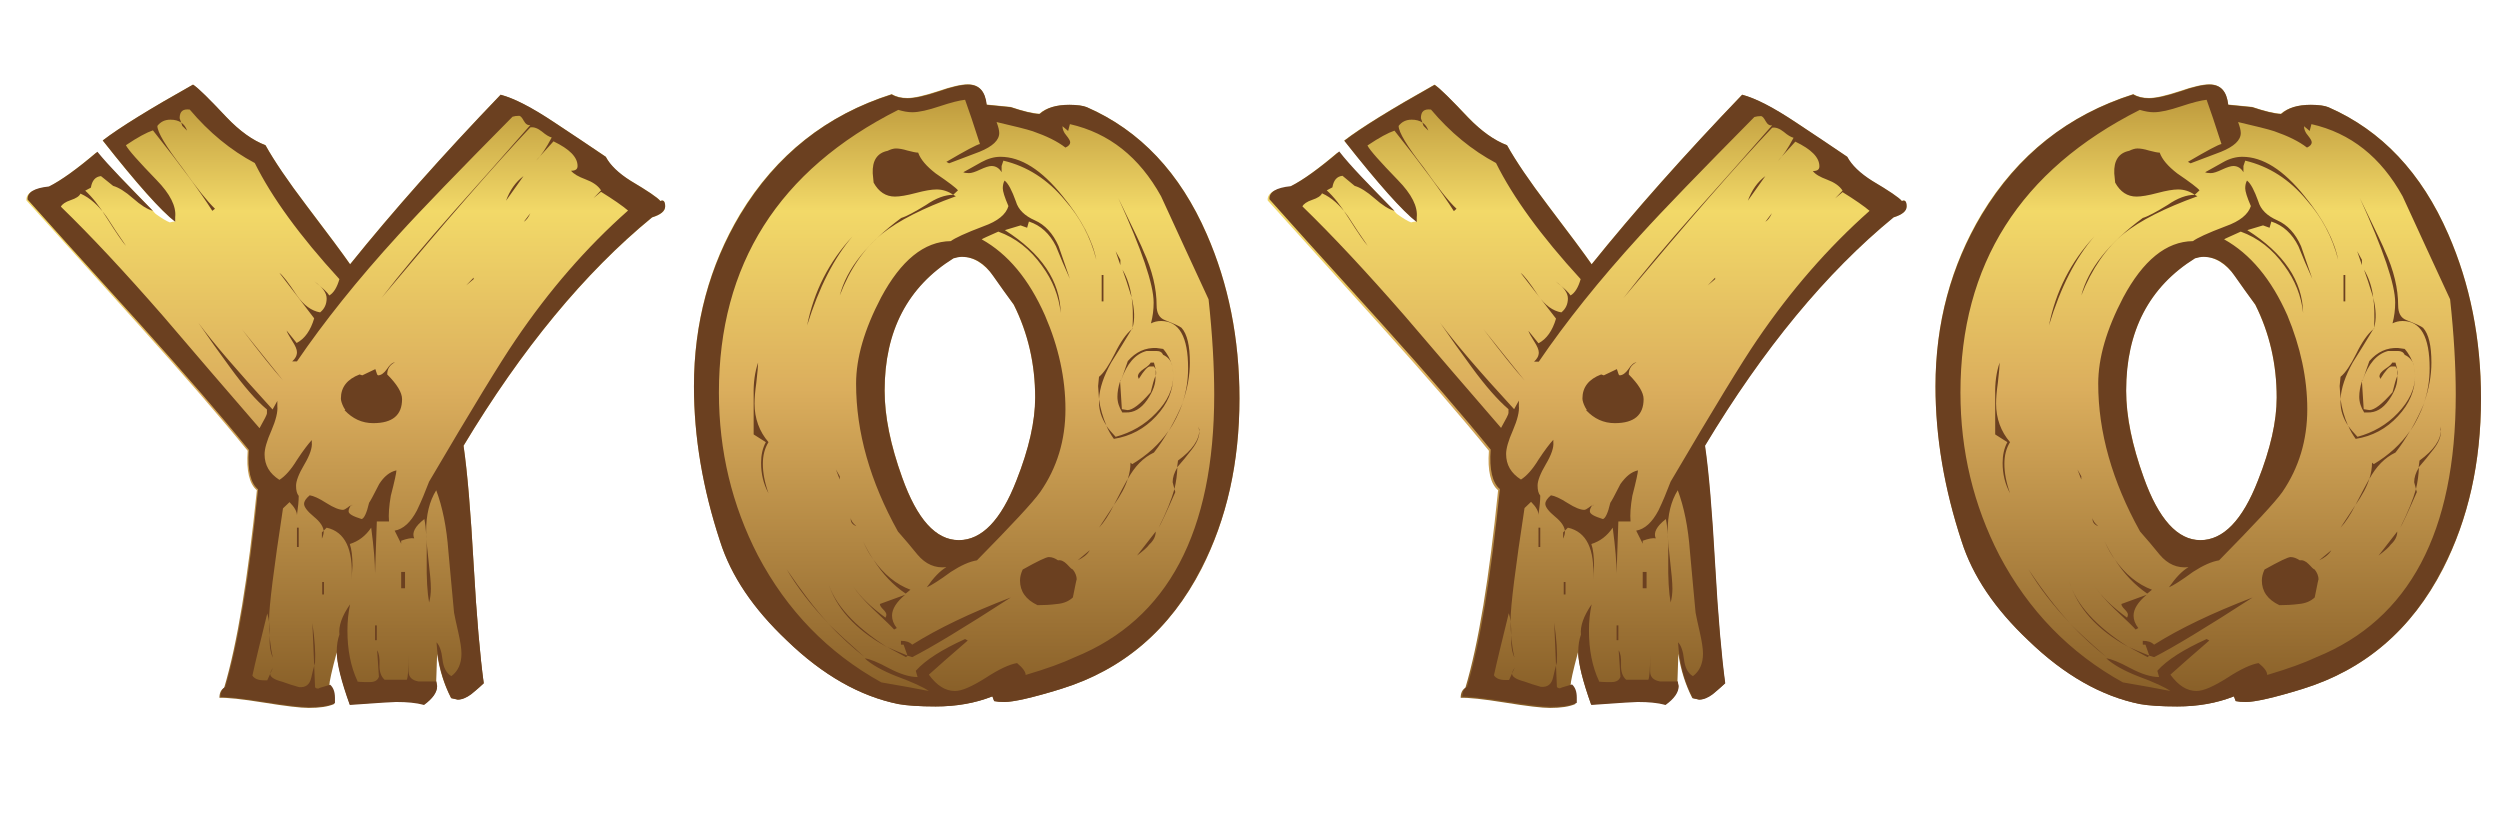 <svg xmlns="http://www.w3.org/2000/svg" xmlns:xlink="http://www.w3.org/1999/xlink" id="Calque_1" x="0px" y="0px" viewBox="0 0 841.9 279" style="enable-background:new 0 0 841.9 279;" xml:space="preserve">
<style type="text/css">
	.st0{fill:none;}
	.st1{fill:#E9BF60;}
	.st2{fill:#FFFFFF;}
	.st3{fill:url(#SVGID_1_);}
	.st4{fill:url(#SVGID_2_);}
	.st5{fill:url(#SVGID_3_);}
	.st6{fill:url(#SVGID_4_);}
	.st7{fill:#6B4020;}
</style>
<pattern x="123" y="538.9" width="69" height="69" patternUnits="userSpaceOnUse" id="Unnamed_Pattern" viewBox="2.1 -70.9 69 69" style="overflow:visible;">
	<g>
		<rect x="2.1" y="-70.9" class="st0" width="69" height="69"></rect>
		<rect x="2.1" y="-70.9" class="st1" width="69" height="69"></rect>
		<g>
			<path class="st2" d="M61.8-71.7c0,0.1,0,0.1,0,0.2c-0.1,0.1-0.1,0.1-0.2,0.1c-0.1,0.1-0.1,0.3-0.1,0.4c-0.2,0.1,0,0.2,0,0.3     c0,0,0,0.1,0,0.2c0,0.1,0,0.3,0.1,0.4c0.1,0.2,0.3,0.4,0.4,0.5c0.2,0.1,0.4,0.6,0.6,0.6c0.2,0,0.4-0.1,0.5-0.1     c0.2,0,0.4,0,0.6-0.1c0.2-0.1,0.1-0.3,0.3-0.5c0.1-0.1,0.3,0,0.4-0.1c0.2-0.1,0.3-0.3,0.4-0.5c0-0.1,0-0.1,0-0.2     c0-0.1,0.1-0.2,0.1-0.3c0-0.1-0.1-0.1-0.1-0.2c0-0.1,0-0.2,0-0.3c0-0.2,0-0.4-0.1-0.5c-0.4-0.7-1.2-0.9-2-0.8     c-0.2,0-0.3,0.1-0.4,0.2c-0.2,0.1-0.1,0.2-0.3,0.2c-0.1,0-0.2,0.1-0.2,0.2C61.8-71.7,61.8-71.7,61.8-71.7     C61.8-71.6,61.8-71.6,61.8-71.7"></path>
			<path class="st2" d="M54.1-71.7c0,0.1,0,0.1,0,0.2c-0.1,0.1-0.1,0.1-0.2,0.1c-0.1,0.1-0.1,0.3-0.1,0.4c-0.2,0.1,0,0.2,0,0.3     c0,0,0,0.1,0,0.2c0,0.1,0,0.3,0.1,0.4c0.1,0.2,0.3,0.4,0.4,0.5c0.2,0.1,0.4,0.6,0.6,0.6c0.2,0,0.4-0.1,0.5-0.1     c0.2,0,0.4,0,0.6-0.1c0.2-0.1,0.1-0.3,0.3-0.5c0.1-0.1,0.3,0,0.4-0.1c0.2-0.1,0.3-0.3,0.4-0.5c0-0.1,0-0.1,0-0.2     c0-0.1,0.1-0.2,0.1-0.3c0-0.1-0.1-0.1-0.1-0.2c0-0.1,0-0.2,0-0.3c0-0.2,0-0.4-0.1-0.5c-0.4-0.7-1.2-0.9-2-0.8     c-0.2,0-0.3,0.1-0.4,0.2c-0.2,0.1-0.1,0.2-0.3,0.2c-0.1,0-0.2,0.1-0.2,0.2C54.1-71.7,54.1-71.7,54.1-71.7     C54.1-71.6,54.1-71.6,54.1-71.7"></path>
			<path class="st2" d="M46.4-71.7c0,0.1,0,0.1,0,0.2c-0.1,0.1-0.1,0.1-0.2,0.1c-0.1,0.1-0.1,0.3-0.1,0.4c-0.2,0.1,0,0.2,0,0.3     c0,0,0,0.1,0,0.2c0,0.1,0,0.3,0.1,0.4c0.1,0.2,0.3,0.4,0.4,0.5c0.2,0.1,0.4,0.6,0.6,0.6c0.2,0,0.4-0.1,0.5-0.1     c0.2,0,0.4,0,0.6-0.1c0.2-0.1,0.1-0.3,0.3-0.5c0.1-0.1,0.3,0,0.4-0.1c0.2-0.1,0.3-0.3,0.4-0.5c0-0.1,0-0.1,0-0.2     c0-0.1,0.1-0.2,0.1-0.3c0-0.1-0.1-0.1-0.1-0.2c0-0.1,0-0.2,0-0.3c0-0.2,0-0.4-0.1-0.5c-0.4-0.7-1.2-0.9-2-0.8     c-0.2,0-0.3,0.1-0.4,0.2c-0.2,0.1-0.1,0.2-0.3,0.2c-0.1,0-0.2,0.1-0.2,0.2C46.4-71.7,46.4-71.7,46.4-71.7     C46.4-71.6,46.4-71.6,46.4-71.7"></path>
			<path class="st2" d="M38.8-71.7c0,0.1,0,0.1,0,0.2c-0.1,0.1-0.1,0.1-0.2,0.1c-0.1,0.1-0.1,0.3-0.1,0.4c-0.2,0.1,0,0.2,0,0.3     c0,0,0,0.1,0,0.2c0,0.1,0,0.3,0.1,0.4c0.1,0.2,0.3,0.4,0.4,0.5c0.2,0.1,0.4,0.6,0.6,0.6c0.2,0,0.4-0.1,0.5-0.1     c0.2,0,0.4,0,0.6-0.1c0.2-0.1,0.1-0.3,0.3-0.5c0.1-0.1,0.3,0,0.4-0.1c0.2-0.1,0.3-0.3,0.4-0.5c0-0.1,0-0.1,0-0.2     c0-0.1,0.1-0.2,0.1-0.3c0-0.1-0.1-0.1-0.1-0.2c0-0.1,0-0.2,0-0.3c0-0.2,0-0.4-0.1-0.5c-0.4-0.7-1.2-0.9-2-0.8     c-0.2,0-0.3,0.1-0.4,0.2c-0.2,0.1-0.1,0.2-0.3,0.2c-0.1,0-0.2,0.1-0.2,0.2C38.8-71.7,38.8-71.7,38.8-71.7     C38.8-71.6,38.8-71.6,38.8-71.7"></path>
			<path class="st2" d="M31.1-71.7c0,0.1,0,0.1,0,0.2c-0.1,0.1-0.1,0.1-0.2,0.1c-0.1,0.1-0.1,0.3-0.1,0.4c-0.2,0.1,0,0.2,0,0.3     c0,0,0,0.1,0,0.2c0,0.1,0,0.3,0.1,0.4c0.1,0.2,0.3,0.4,0.4,0.5c0.2,0.1,0.4,0.6,0.6,0.6c0.2,0,0.4-0.1,0.5-0.1     c0.2,0,0.4,0,0.6-0.1c0.2-0.1,0.1-0.3,0.3-0.5c0.1-0.1,0.3,0,0.4-0.1c0.2-0.1,0.3-0.3,0.4-0.5c0-0.1,0-0.1,0-0.2     c0-0.1,0.1-0.2,0.1-0.3c0-0.1-0.1-0.1-0.1-0.2c0-0.1,0-0.2,0-0.3c0-0.2,0-0.4-0.1-0.5c-0.4-0.7-1.2-0.9-2-0.8     c-0.2,0-0.3,0.1-0.4,0.2c-0.2,0.1-0.1,0.2-0.3,0.2c-0.1,0-0.2,0.1-0.2,0.2C31.1-71.7,31.1-71.7,31.1-71.7     C31.1-71.6,31.1-71.6,31.1-71.7"></path>
			<path class="st2" d="M23.4-71.7c0,0.1,0,0.1,0,0.2c-0.1,0.1-0.1,0.1-0.2,0.1c-0.1,0.1-0.1,0.3-0.1,0.4c-0.2,0.1,0,0.2,0,0.3     c0,0,0,0.1,0,0.2c0,0.1,0,0.3,0.1,0.4c0.1,0.2,0.3,0.4,0.4,0.5c0.2,0.1,0.4,0.6,0.6,0.6c0.2,0,0.4-0.1,0.5-0.1     c0.2,0,0.4,0,0.6-0.1c0.2-0.1,0.1-0.3,0.3-0.5c0.1-0.1,0.3,0,0.4-0.1c0.2-0.1,0.3-0.3,0.4-0.5c0-0.1,0-0.1,0-0.2     c0-0.1,0.1-0.2,0.1-0.3c0-0.1-0.1-0.1-0.1-0.2c0-0.1,0-0.2,0-0.3c0-0.2,0-0.4-0.1-0.5c-0.4-0.7-1.2-0.9-2-0.8     c-0.2,0-0.3,0.1-0.4,0.2c-0.2,0.1-0.1,0.2-0.3,0.2c-0.1,0-0.2,0.1-0.2,0.2C23.4-71.7,23.4-71.7,23.4-71.7     C23.4-71.6,23.4-71.6,23.4-71.7"></path>
			<path class="st2" d="M15.8-71.7c0,0.1,0,0.1,0,0.2c-0.1,0.1-0.1,0.1-0.2,0.1c-0.1,0.1-0.1,0.3-0.1,0.4c-0.2,0.1,0,0.2,0,0.3     c0,0,0,0.1,0,0.2c0,0.1,0,0.3,0.1,0.4c0.1,0.2,0.3,0.4,0.4,0.5c0.2,0.1,0.4,0.6,0.6,0.6c0.2,0,0.4-0.1,0.5-0.1     c0.2,0,0.4,0,0.6-0.1c0.2-0.1,0.1-0.3,0.3-0.5c0.1-0.1,0.3,0,0.4-0.1c0.2-0.1,0.3-0.3,0.4-0.5c0-0.1,0-0.1,0-0.2     c0-0.1,0.1-0.2,0.1-0.3c0-0.1-0.1-0.1-0.1-0.2c0-0.1,0-0.2,0-0.3c0-0.2,0-0.4-0.1-0.5c-0.4-0.7-1.2-0.9-2-0.8     c-0.2,0-0.3,0.1-0.4,0.2c-0.2,0.1-0.1,0.2-0.3,0.2c-0.1,0-0.2,0.1-0.2,0.2C15.8-71.7,15.8-71.7,15.8-71.7     C15.8-71.6,15.8-71.6,15.8-71.7"></path>
			<path class="st2" d="M8.1-71.7c0,0.1,0,0.1,0,0.2C8-71.4,8-71.4,7.9-71.3c-0.1,0.1-0.1,0.3-0.1,0.4c-0.2,0.1,0,0.2,0,0.3     c0,0,0,0.1,0,0.2c0,0.1,0,0.3,0.1,0.4c0.1,0.2,0.3,0.4,0.4,0.5c0.2,0.1,0.4,0.6,0.6,0.6c0.2,0,0.4-0.1,0.5-0.1     c0.2,0,0.4,0,0.6-0.1c0.2-0.1,0.1-0.3,0.3-0.5c0.1-0.1,0.3,0,0.4-0.1c0.2-0.1,0.3-0.3,0.4-0.5c0-0.1,0-0.1,0-0.2     c0-0.1,0.1-0.2,0.1-0.3c0-0.1-0.1-0.1-0.1-0.2c0-0.1,0-0.2,0-0.3c0-0.2,0-0.4-0.1-0.5c-0.4-0.7-1.2-0.9-2-0.8     c-0.2,0-0.3,0.1-0.4,0.2c-0.2,0.1-0.1,0.2-0.3,0.2c-0.1,0-0.2,0.1-0.2,0.2C8.1-71.7,8.1-71.7,8.1-71.7     C8.1-71.6,8.1-71.6,8.1-71.7"></path>
			<path class="st2" d="M0.4-71.7c0,0.1,0,0.1,0,0.2c-0.1,0.1-0.1,0.1-0.2,0.1c-0.1,0.1-0.1,0.3-0.1,0.4c-0.2,0.1,0,0.2,0,0.3     c0,0,0,0.1,0,0.2c0,0.1,0,0.3,0.1,0.4c0.1,0.2,0.3,0.4,0.4,0.5C0.8-69.4,1-69,1.2-68.9c0.2,0,0.4-0.1,0.5-0.1     c0.2,0,0.4,0,0.6-0.1c0.2-0.1,0.1-0.3,0.3-0.5c0.1-0.1,0.3,0,0.4-0.1c0.2-0.1,0.3-0.3,0.4-0.5c0-0.1,0-0.1,0-0.2     c0-0.1,0.1-0.2,0.1-0.3c0-0.1-0.1-0.1-0.1-0.2c0-0.1,0-0.2,0-0.3c0-0.2,0-0.4-0.1-0.5c-0.4-0.7-1.2-0.9-2-0.8     c-0.2,0-0.3,0.1-0.4,0.2c-0.2,0.1-0.1,0.2-0.3,0.2c-0.1,0-0.2,0.1-0.2,0.2C0.4-71.7,0.4-71.7,0.4-71.7     C0.4-71.6,0.4-71.6,0.4-71.7"></path>
		</g>
		<g>
			<path class="st2" d="M69.4-71.7c0,0.1,0,0.1,0,0.2c-0.1,0.1-0.1,0.1-0.2,0.1c-0.1,0.1-0.1,0.3-0.1,0.4c-0.2,0.1,0,0.2,0,0.3     c0,0,0,0.1,0,0.2c0,0.1,0,0.3,0.1,0.4c0.1,0.2,0.3,0.4,0.4,0.5c0.2,0.1,0.4,0.6,0.6,0.6c0.2,0,0.4-0.1,0.5-0.1     c0.2,0,0.4,0,0.6-0.1c0.2-0.1,0.1-0.3,0.3-0.5c0.1-0.1,0.3,0,0.4-0.1c0.2-0.1,0.3-0.3,0.4-0.5c0-0.1,0-0.1,0-0.2     c0-0.1,0.1-0.2,0.1-0.3c0-0.1-0.1-0.1-0.1-0.2c0-0.1,0-0.2,0-0.3c0-0.2,0-0.4-0.1-0.5c-0.4-0.7-1.2-0.9-2-0.8     c-0.2,0-0.3,0.1-0.4,0.2c-0.2,0.1-0.1,0.2-0.3,0.2c-0.1,0-0.2,0.1-0.2,0.2C69.4-71.7,69.4-71.7,69.4-71.7     C69.4-71.6,69.4-71.6,69.4-71.7"></path>
		</g>
		<path class="st2" d="M0.5-71.7c0,0.1,0,0.1,0,0.2c-0.1,0.1-0.1,0.1-0.2,0.1c-0.1,0.1-0.1,0.3-0.1,0.4c-0.2,0.1,0,0.2,0,0.3    c0,0,0,0.1,0,0.2c0,0.1,0,0.3,0.1,0.4c0.1,0.2,0.3,0.4,0.4,0.5C0.9-69.4,1-69,1.3-68.9c0.2,0,0.4-0.1,0.5-0.1c0.2,0,0.4,0,0.6-0.1    c0.2-0.1,0.1-0.3,0.3-0.5c0.1-0.1,0.3,0,0.4-0.1c0.2-0.1,0.3-0.3,0.4-0.5c0-0.1,0-0.1,0-0.2c0-0.1,0.1-0.2,0.1-0.3    c0-0.1-0.1-0.1-0.1-0.2c0-0.1,0-0.2,0-0.3c0-0.2,0-0.4-0.1-0.5c-0.4-0.7-1.2-0.9-2-0.8c-0.2,0-0.3,0.1-0.4,0.2    c-0.2,0.1-0.1,0.2-0.3,0.2c-0.1,0-0.2,0.1-0.2,0.2C0.5-71.7,0.5-71.7,0.5-71.7C0.5-71.6,0.5-71.6,0.5-71.7"></path>
		<g>
			<g>
				<path class="st2" d="M69.4-64c0,0.1,0,0.1,0,0.2c-0.1,0.1-0.1,0.1-0.2,0.1c-0.1,0.1-0.1,0.3-0.1,0.4c-0.2,0.1,0,0.2,0,0.3      c0,0,0,0.1,0,0.2c0,0.1,0,0.3,0.1,0.4c0.1,0.2,0.3,0.4,0.4,0.5c0.2,0.1,0.4,0.6,0.6,0.6c0.2,0,0.4-0.1,0.5-0.1      c0.2,0,0.4,0,0.6-0.1c0.2-0.1,0.1-0.3,0.3-0.5c0.1-0.1,0.3,0,0.4-0.1c0.2-0.1,0.3-0.3,0.4-0.5c0-0.1,0-0.1,0-0.2      c0-0.1,0.1-0.2,0.1-0.3c0-0.1-0.1-0.1-0.1-0.2c0-0.1,0-0.2,0-0.3c0-0.2,0-0.4-0.1-0.5c-0.4-0.7-1.2-0.9-2-0.8      c-0.2,0-0.3,0.1-0.4,0.2c-0.2,0.1-0.1,0.2-0.3,0.2c-0.1,0-0.2,0.1-0.2,0.2C69.4-64,69.4-64.1,69.4-64C69.4-64,69.4-64,69.4-64"></path>
				<path class="st2" d="M61.8-64c0,0.1,0,0.1,0,0.2c-0.1,0.1-0.1,0.1-0.2,0.1c-0.1,0.1-0.1,0.3-0.1,0.4c-0.2,0.1,0,0.2,0,0.3      c0,0,0,0.1,0,0.2c0,0.1,0,0.3,0.1,0.4c0.1,0.2,0.3,0.4,0.4,0.5c0.2,0.1,0.4,0.6,0.6,0.6c0.2,0,0.4-0.1,0.5-0.1      c0.2,0,0.4,0,0.6-0.1c0.2-0.1,0.1-0.3,0.3-0.5c0.1-0.1,0.3,0,0.4-0.1c0.2-0.1,0.3-0.3,0.4-0.5c0-0.1,0-0.1,0-0.2      c0-0.1,0.1-0.2,0.1-0.3c0-0.1-0.1-0.1-0.1-0.2c0-0.1,0-0.2,0-0.3c0-0.2,0-0.4-0.1-0.5c-0.4-0.7-1.2-0.9-2-0.8      c-0.2,0-0.3,0.1-0.4,0.2c-0.2,0.1-0.1,0.2-0.3,0.2c-0.1,0-0.2,0.1-0.2,0.2C61.8-64,61.8-64.1,61.8-64C61.8-64,61.8-64,61.8-64"></path>
				<path class="st2" d="M54.1-64c0,0.1,0,0.1,0,0.2c-0.1,0.1-0.1,0.1-0.2,0.1c-0.1,0.1-0.1,0.3-0.1,0.4c-0.2,0.1,0,0.2,0,0.3      c0,0,0,0.1,0,0.2c0,0.1,0,0.3,0.1,0.4c0.1,0.2,0.3,0.4,0.4,0.5c0.2,0.1,0.4,0.6,0.6,0.6c0.2,0,0.4-0.1,0.5-0.1      c0.2,0,0.4,0,0.6-0.1c0.2-0.1,0.1-0.3,0.3-0.5c0.1-0.1,0.3,0,0.4-0.1c0.2-0.1,0.3-0.3,0.4-0.5c0-0.1,0-0.1,0-0.2      c0-0.1,0.1-0.2,0.1-0.3c0-0.1-0.1-0.1-0.1-0.2c0-0.1,0-0.2,0-0.3c0-0.2,0-0.4-0.1-0.5c-0.4-0.7-1.2-0.9-2-0.8      c-0.2,0-0.3,0.1-0.4,0.2c-0.2,0.1-0.1,0.2-0.3,0.2c-0.1,0-0.2,0.1-0.2,0.2C54.1-64,54.1-64.1,54.1-64C54.1-64,54.1-64,54.1-64"></path>
				<path class="st2" d="M46.5-64c0,0.1,0,0.1,0,0.2c-0.1,0.1-0.1,0.1-0.2,0.1c-0.1,0.1-0.1,0.3-0.1,0.4c-0.2,0.1,0,0.2,0,0.3      c0,0,0,0.1,0,0.2c0,0.1,0,0.3,0.1,0.4c0.1,0.2,0.3,0.4,0.4,0.5c0.2,0.1,0.4,0.6,0.6,0.6c0.2,0,0.4-0.1,0.5-0.1      c0.2,0,0.4,0,0.6-0.1c0.2-0.1,0.1-0.3,0.3-0.5c0.1-0.1,0.3,0,0.4-0.1c0.2-0.1,0.3-0.3,0.4-0.5c0-0.1,0-0.1,0-0.2      c0-0.1,0.1-0.2,0.1-0.3c0-0.1-0.1-0.1-0.1-0.2c0-0.1,0-0.2,0-0.3c0-0.2,0-0.4-0.1-0.5c-0.4-0.7-1.2-0.9-2-0.8      c-0.2,0-0.3,0.1-0.4,0.2c-0.2,0.1-0.1,0.2-0.3,0.2c-0.1,0-0.2,0.1-0.2,0.2C46.5-64,46.5-64.1,46.5-64C46.5-64,46.5-64,46.5-64"></path>
				<path class="st2" d="M38.8-64c0,0.1,0,0.1,0,0.2c-0.1,0.1-0.1,0.1-0.2,0.1c-0.1,0.1-0.1,0.3-0.1,0.4c-0.2,0.1,0,0.2,0,0.3      c0,0,0,0.1,0,0.2c0,0.1,0,0.3,0.1,0.4c0.1,0.2,0.3,0.4,0.4,0.5c0.2,0.1,0.4,0.6,0.6,0.6c0.2,0,0.4-0.1,0.5-0.1      c0.2,0,0.4,0,0.6-0.1c0.2-0.1,0.1-0.3,0.3-0.5c0.1-0.1,0.3,0,0.4-0.1c0.2-0.1,0.3-0.3,0.4-0.5c0-0.1,0-0.1,0-0.2      c0-0.1,0.1-0.2,0.1-0.3c0-0.1-0.1-0.1-0.1-0.2c0-0.1,0-0.2,0-0.3c0-0.2,0-0.4-0.1-0.5c-0.4-0.7-1.2-0.9-2-0.8      c-0.2,0-0.3,0.1-0.4,0.2c-0.2,0.1-0.1,0.2-0.3,0.2c-0.1,0-0.2,0.1-0.2,0.2C38.8-64,38.8-64.1,38.8-64C38.8-64,38.8-64,38.8-64"></path>
				<path class="st2" d="M31.1-64c0,0.1,0,0.1,0,0.2c-0.1,0.1-0.1,0.1-0.2,0.1c-0.1,0.1-0.1,0.3-0.1,0.4c-0.2,0.1,0,0.2,0,0.3      c0,0,0,0.1,0,0.2c0,0.1,0,0.3,0.1,0.4c0.1,0.2,0.3,0.4,0.4,0.5c0.2,0.1,0.4,0.6,0.6,0.6c0.2,0,0.4-0.1,0.5-0.1      c0.2,0,0.4,0,0.6-0.1c0.2-0.1,0.1-0.3,0.3-0.5c0.1-0.1,0.3,0,0.4-0.1c0.2-0.1,0.3-0.3,0.4-0.5c0-0.1,0-0.1,0-0.2      c0-0.1,0.1-0.2,0.1-0.3c0-0.1-0.1-0.1-0.1-0.2c0-0.1,0-0.2,0-0.3c0-0.2,0-0.4-0.1-0.5c-0.4-0.7-1.2-0.9-2-0.8      c-0.2,0-0.3,0.1-0.4,0.2c-0.2,0.1-0.1,0.2-0.3,0.2c-0.1,0-0.2,0.1-0.2,0.2C31.1-64,31.1-64.1,31.1-64C31.1-64,31.1-64,31.1-64"></path>
				<path class="st2" d="M23.5-64c0,0.1,0,0.1,0,0.2c-0.1,0.1-0.1,0.1-0.2,0.1c-0.1,0.1-0.1,0.3-0.1,0.4c-0.2,0.1,0,0.2,0,0.3      c0,0,0,0.1,0,0.2c0,0.1,0,0.3,0.1,0.4c0.1,0.2,0.3,0.4,0.4,0.5c0.2,0.1,0.4,0.6,0.6,0.6c0.2,0,0.4-0.1,0.5-0.1      c0.2,0,0.4,0,0.6-0.1c0.2-0.1,0.1-0.3,0.3-0.5c0.1-0.1,0.3,0,0.4-0.1c0.2-0.1,0.3-0.3,0.4-0.5c0-0.1,0-0.1,0-0.2      c0-0.1,0.1-0.2,0.1-0.3c0-0.1-0.1-0.1-0.1-0.2c0-0.1,0-0.2,0-0.3c0-0.2,0-0.4-0.1-0.5c-0.4-0.7-1.2-0.9-2-0.8      c-0.2,0-0.3,0.1-0.4,0.2c-0.2,0.1-0.1,0.2-0.3,0.2c-0.1,0-0.2,0.1-0.2,0.2C23.5-64,23.5-64.1,23.5-64C23.5-64,23.5-64,23.5-64"></path>
				<path class="st2" d="M15.8-64c0,0.1,0,0.1,0,0.2c-0.1,0.1-0.1,0.1-0.2,0.1c-0.1,0.1-0.1,0.3-0.1,0.4c-0.2,0.1,0,0.2,0,0.3      c0,0,0,0.1,0,0.2c0,0.1,0,0.3,0.1,0.4c0.1,0.2,0.3,0.4,0.4,0.5c0.2,0.1,0.4,0.6,0.6,0.6c0.2,0,0.4-0.1,0.5-0.1      c0.2,0,0.4,0,0.6-0.1c0.2-0.1,0.1-0.3,0.3-0.5c0.1-0.1,0.3,0,0.4-0.1c0.2-0.1,0.3-0.3,0.4-0.5c0-0.1,0-0.1,0-0.2      c0-0.1,0.1-0.2,0.1-0.3c0-0.1-0.1-0.1-0.1-0.2c0-0.1,0-0.2,0-0.3c0-0.2,0-0.4-0.1-0.5c-0.4-0.7-1.2-0.9-2-0.8      c-0.2,0-0.3,0.1-0.4,0.2c-0.2,0.1-0.1,0.2-0.3,0.2c-0.1,0-0.2,0.1-0.2,0.2C15.8-64,15.8-64.1,15.8-64C15.8-64,15.8-64,15.8-64"></path>
				<path class="st2" d="M8.2-64c0,0.1,0,0.1,0,0.2C8.1-63.7,8-63.7,8-63.7c-0.1,0.1-0.1,0.3-0.1,0.4c-0.2,0.1,0,0.2,0,0.3      c0,0,0,0.1,0,0.2c0,0.1,0,0.3,0.1,0.4C8-62.2,8.2-62,8.3-61.9c0.2,0.1,0.4,0.6,0.6,0.6c0.2,0,0.4-0.1,0.5-0.1      c0.2,0,0.4,0,0.6-0.1c0.2-0.1,0.1-0.3,0.3-0.5c0.1-0.1,0.3,0,0.4-0.1c0.2-0.1,0.3-0.3,0.4-0.5c0-0.1,0-0.1,0-0.2      c0-0.1,0.1-0.2,0.1-0.3c0-0.1-0.1-0.1-0.1-0.2c0-0.1,0-0.2,0-0.3c0-0.2,0-0.4-0.1-0.5c-0.4-0.7-1.2-0.9-2-0.8      c-0.2,0-0.3,0.1-0.4,0.2c-0.2,0.1-0.1,0.2-0.3,0.2c-0.1,0-0.2,0.1-0.2,0.2C8.2-64,8.2-64.1,8.2-64C8.1-64,8.1-64,8.2-64"></path>
				<path class="st2" d="M0.5-64c0,0.1,0,0.1,0,0.2c-0.1,0.1-0.1,0.1-0.2,0.1c-0.1,0.1-0.1,0.3-0.1,0.4c-0.2,0.1,0,0.2,0,0.3      c0,0,0,0.1,0,0.2c0,0.1,0,0.3,0.1,0.4c0.1,0.2,0.3,0.4,0.4,0.5c0.2,0.1,0.4,0.6,0.6,0.6c0.2,0,0.4-0.1,0.5-0.1      c0.2,0,0.4,0,0.6-0.1c0.2-0.1,0.1-0.3,0.3-0.5C2.8-62,3-61.9,3.1-62c0.2-0.1,0.3-0.3,0.4-0.5c0-0.1,0-0.1,0-0.2      c0-0.1,0.1-0.2,0.1-0.3c0-0.1-0.1-0.1-0.1-0.2c0-0.1,0-0.2,0-0.3c0-0.2,0-0.4-0.1-0.5c-0.4-0.7-1.2-0.9-2-0.8      c-0.2,0-0.3,0.1-0.4,0.2c-0.2,0.1-0.1,0.2-0.3,0.2c-0.1,0-0.2,0.1-0.2,0.2C0.5-64,0.5-64.1,0.5-64C0.5-64,0.5-64,0.5-64"></path>
			</g>
			<g>
				<path class="st2" d="M69.4-56.3c0,0.1,0,0.1,0,0.2c-0.1,0.1-0.1,0.1-0.2,0.1c-0.1,0.1-0.1,0.3-0.1,0.4c-0.2,0.1,0,0.2,0,0.3      c0,0,0,0.1,0,0.2c0,0.1,0,0.3,0.1,0.4c0.1,0.2,0.3,0.4,0.4,0.5c0.2,0.1,0.4,0.6,0.6,0.6c0.2,0,0.4-0.1,0.5-0.1      c0.2,0,0.4,0,0.6-0.1c0.2-0.1,0.1-0.3,0.3-0.5c0.1-0.1,0.3,0,0.4-0.1c0.2-0.1,0.3-0.3,0.4-0.5c0-0.1,0-0.1,0-0.2      c0-0.1,0.1-0.2,0.1-0.3c0-0.1-0.1-0.1-0.1-0.2c0-0.1,0-0.2,0-0.3c0-0.2,0-0.4-0.1-0.5c-0.4-0.7-1.2-0.9-2-0.8      c-0.2,0-0.3,0.1-0.4,0.2c-0.2,0.1-0.1,0.2-0.3,0.2c-0.1,0-0.2,0.1-0.2,0.2C69.4-56.4,69.4-56.4,69.4-56.3      C69.4-56.3,69.4-56.3,69.4-56.3"></path>
				<path class="st2" d="M61.8-56.3c0,0.1,0,0.1,0,0.2c-0.1,0.1-0.1,0.1-0.2,0.1c-0.1,0.1-0.1,0.3-0.1,0.4c-0.2,0.1,0,0.2,0,0.3      c0,0,0,0.1,0,0.2c0,0.1,0,0.3,0.1,0.4c0.1,0.2,0.3,0.4,0.4,0.5c0.2,0.1,0.4,0.6,0.6,0.6c0.2,0,0.4-0.1,0.5-0.1      c0.2,0,0.4,0,0.6-0.1c0.2-0.1,0.1-0.3,0.3-0.5c0.1-0.1,0.3,0,0.4-0.1c0.2-0.1,0.3-0.3,0.4-0.5c0-0.1,0-0.1,0-0.2      c0-0.1,0.1-0.2,0.1-0.3c0-0.1-0.1-0.1-0.1-0.2c0-0.1,0-0.2,0-0.3c0-0.2,0-0.4-0.1-0.5c-0.4-0.7-1.2-0.9-2-0.8      c-0.2,0-0.3,0.1-0.4,0.2c-0.2,0.1-0.1,0.2-0.3,0.2c-0.1,0-0.2,0.1-0.2,0.2C61.8-56.4,61.8-56.4,61.8-56.3      C61.8-56.3,61.8-56.3,61.8-56.3"></path>
				<path class="st2" d="M54.1-56.3c0,0.1,0,0.1,0,0.2C54-56.1,54-56.1,53.9-56c-0.1,0.1-0.1,0.3-0.1,0.4c-0.2,0.1,0,0.2,0,0.3      c0,0,0,0.1,0,0.2c0,0.1,0,0.3,0.1,0.4c0.1,0.2,0.3,0.4,0.4,0.5c0.2,0.1,0.4,0.6,0.6,0.6c0.2,0,0.4-0.1,0.5-0.1      c0.2,0,0.4,0,0.6-0.1c0.2-0.1,0.1-0.3,0.3-0.5c0.1-0.1,0.3,0,0.4-0.1c0.2-0.1,0.3-0.3,0.4-0.5c0-0.1,0-0.1,0-0.2      c0-0.1,0.1-0.2,0.1-0.3c0-0.1-0.1-0.1-0.1-0.2c0-0.1,0-0.2,0-0.3c0-0.2,0-0.4-0.1-0.5c-0.4-0.7-1.2-0.9-2-0.8      c-0.2,0-0.3,0.1-0.4,0.2c-0.2,0.1-0.1,0.2-0.3,0.2c-0.1,0-0.2,0.1-0.2,0.2C54.1-56.4,54.1-56.4,54.1-56.3      C54.1-56.3,54.1-56.3,54.1-56.3"></path>
				<path class="st2" d="M46.5-56.3c0,0.1,0,0.1,0,0.2c-0.1,0.1-0.1,0.1-0.2,0.1c-0.1,0.1-0.1,0.3-0.1,0.4c-0.2,0.1,0,0.2,0,0.3      c0,0,0,0.1,0,0.2c0,0.1,0,0.3,0.1,0.4c0.1,0.2,0.3,0.4,0.4,0.5c0.2,0.1,0.4,0.6,0.6,0.6c0.2,0,0.4-0.1,0.5-0.1      c0.2,0,0.4,0,0.6-0.1c0.2-0.1,0.1-0.3,0.3-0.5c0.1-0.1,0.3,0,0.4-0.1c0.2-0.1,0.3-0.3,0.4-0.5c0-0.1,0-0.1,0-0.2      c0-0.1,0.1-0.2,0.1-0.3c0-0.1-0.1-0.1-0.1-0.2c0-0.1,0-0.2,0-0.3c0-0.2,0-0.4-0.1-0.5c-0.4-0.7-1.2-0.9-2-0.8      c-0.2,0-0.3,0.1-0.4,0.2c-0.2,0.1-0.1,0.2-0.3,0.2c-0.1,0-0.2,0.1-0.2,0.2C46.5-56.4,46.5-56.4,46.5-56.3      C46.5-56.3,46.5-56.3,46.5-56.3"></path>
				<path class="st2" d="M38.8-56.3c0,0.1,0,0.1,0,0.2c-0.1,0.1-0.1,0.1-0.2,0.1c-0.1,0.1-0.1,0.3-0.1,0.4c-0.2,0.1,0,0.2,0,0.3      c0,0,0,0.1,0,0.2c0,0.1,0,0.3,0.1,0.4c0.1,0.2,0.3,0.4,0.4,0.5c0.2,0.1,0.4,0.6,0.6,0.6c0.2,0,0.4-0.1,0.5-0.1      c0.2,0,0.4,0,0.6-0.1c0.2-0.1,0.1-0.3,0.3-0.5c0.1-0.1,0.3,0,0.4-0.1c0.2-0.1,0.3-0.3,0.4-0.5c0-0.1,0-0.1,0-0.2      c0-0.1,0.1-0.2,0.1-0.3c0-0.1-0.1-0.1-0.1-0.2c0-0.1,0-0.2,0-0.3c0-0.2,0-0.4-0.1-0.5c-0.4-0.7-1.2-0.9-2-0.8      c-0.2,0-0.3,0.1-0.4,0.2c-0.2,0.1-0.1,0.2-0.3,0.2c-0.1,0-0.2,0.1-0.2,0.2C38.8-56.4,38.8-56.4,38.8-56.3      C38.8-56.3,38.8-56.3,38.8-56.3"></path>
				<path class="st2" d="M31.1-56.3c0,0.1,0,0.1,0,0.2c-0.1,0.1-0.1,0.1-0.2,0.1c-0.1,0.1-0.1,0.3-0.1,0.4c-0.2,0.1,0,0.2,0,0.3      c0,0,0,0.1,0,0.2c0,0.1,0,0.3,0.1,0.4c0.1,0.2,0.3,0.4,0.4,0.5c0.2,0.1,0.4,0.6,0.6,0.6c0.2,0,0.4-0.1,0.5-0.1      c0.2,0,0.4,0,0.6-0.1c0.2-0.1,0.1-0.3,0.3-0.5c0.1-0.1,0.3,0,0.4-0.1c0.2-0.1,0.3-0.3,0.4-0.5c0-0.1,0-0.1,0-0.2      c0-0.1,0.1-0.2,0.1-0.3c0-0.1-0.1-0.1-0.1-0.2c0-0.1,0-0.2,0-0.3c0-0.2,0-0.4-0.1-0.5c-0.4-0.7-1.2-0.9-2-0.8      c-0.2,0-0.3,0.1-0.4,0.2c-0.2,0.1-0.1,0.2-0.3,0.2c-0.1,0-0.2,0.1-0.2,0.2C31.1-56.4,31.1-56.4,31.1-56.3      C31.1-56.3,31.1-56.3,31.1-56.3"></path>
				<path class="st2" d="M23.5-56.3c0,0.1,0,0.1,0,0.2c-0.1,0.1-0.1,0.1-0.2,0.1c-0.1,0.1-0.1,0.3-0.1,0.4c-0.2,0.1,0,0.2,0,0.3      c0,0,0,0.1,0,0.2c0,0.1,0,0.3,0.1,0.4c0.1,0.2,0.3,0.4,0.4,0.5c0.2,0.1,0.4,0.6,0.6,0.6c0.2,0,0.4-0.1,0.5-0.1      c0.2,0,0.4,0,0.6-0.1c0.2-0.1,0.1-0.3,0.3-0.5c0.1-0.1,0.3,0,0.4-0.1c0.2-0.1,0.3-0.3,0.4-0.5c0-0.1,0-0.1,0-0.2      c0-0.1,0.1-0.2,0.1-0.3c0-0.1-0.1-0.1-0.1-0.2c0-0.1,0-0.2,0-0.3c0-0.2,0-0.4-0.1-0.5c-0.4-0.7-1.2-0.9-2-0.8      c-0.2,0-0.3,0.1-0.4,0.2c-0.2,0.1-0.1,0.2-0.3,0.2c-0.1,0-0.2,0.1-0.2,0.2C23.5-56.4,23.5-56.4,23.5-56.3      C23.5-56.3,23.5-56.3,23.5-56.3"></path>
				<path class="st2" d="M15.8-56.3c0,0.1,0,0.1,0,0.2c-0.1,0.1-0.1,0.1-0.2,0.1c-0.1,0.1-0.1,0.3-0.1,0.4c-0.2,0.1,0,0.2,0,0.3      c0,0,0,0.1,0,0.2c0,0.1,0,0.3,0.1,0.4c0.1,0.2,0.3,0.4,0.4,0.5c0.2,0.1,0.4,0.6,0.6,0.6c0.2,0,0.4-0.1,0.5-0.1      c0.2,0,0.4,0,0.6-0.1c0.2-0.1,0.1-0.3,0.3-0.5c0.1-0.1,0.3,0,0.4-0.1c0.2-0.1,0.3-0.3,0.4-0.5c0-0.1,0-0.1,0-0.2      c0-0.1,0.1-0.2,0.1-0.3c0-0.1-0.1-0.1-0.1-0.2c0-0.1,0-0.2,0-0.3c0-0.2,0-0.4-0.1-0.5c-0.4-0.7-1.2-0.9-2-0.8      c-0.2,0-0.3,0.1-0.4,0.2c-0.2,0.1-0.1,0.2-0.3,0.2c-0.1,0-0.2,0.1-0.2,0.2C15.8-56.4,15.8-56.4,15.8-56.3      C15.8-56.3,15.8-56.3,15.8-56.3"></path>
				<path class="st2" d="M8.2-56.3c0,0.1,0,0.1,0,0.2C8.1-56.1,8-56.1,8-56c-0.1,0.1-0.1,0.3-0.1,0.4c-0.2,0.1,0,0.2,0,0.3      c0,0,0,0.1,0,0.2c0,0.1,0,0.3,0.1,0.4c0.1,0.2,0.3,0.4,0.4,0.5c0.2,0.1,0.4,0.6,0.6,0.6c0.2,0,0.4-0.1,0.5-0.1      c0.2,0,0.4,0,0.6-0.1c0.2-0.1,0.1-0.3,0.3-0.5c0.1-0.1,0.3,0,0.4-0.1c0.2-0.1,0.3-0.3,0.4-0.5c0-0.1,0-0.1,0-0.2      c0-0.1,0.1-0.2,0.1-0.3c0-0.1-0.1-0.1-0.1-0.2c0-0.1,0-0.2,0-0.3c0-0.2,0-0.4-0.1-0.5c-0.4-0.7-1.2-0.9-2-0.8      c-0.2,0-0.3,0.1-0.4,0.2c-0.2,0.1-0.1,0.2-0.3,0.2c-0.1,0-0.2,0.1-0.2,0.2C8.2-56.4,8.2-56.4,8.2-56.3      C8.1-56.3,8.1-56.3,8.2-56.3"></path>
				<path class="st2" d="M0.5-56.3c0,0.1,0,0.1,0,0.2c-0.1,0.1-0.1,0.1-0.2,0.1c-0.1,0.1-0.1,0.3-0.1,0.4c-0.2,0.1,0,0.2,0,0.3      c0,0,0,0.1,0,0.2c0,0.1,0,0.3,0.1,0.4c0.1,0.2,0.3,0.4,0.4,0.5c0.2,0.1,0.4,0.6,0.6,0.6c0.2,0,0.4-0.1,0.5-0.1      c0.2,0,0.4,0,0.6-0.1c0.2-0.1,0.1-0.3,0.3-0.5c0.1-0.1,0.3,0,0.4-0.1c0.2-0.1,0.3-0.3,0.4-0.5c0-0.1,0-0.1,0-0.2      c0-0.1,0.1-0.2,0.1-0.3c0-0.1-0.1-0.1-0.1-0.2c0-0.1,0-0.2,0-0.3c0-0.2,0-0.4-0.1-0.5c-0.4-0.7-1.2-0.9-2-0.8      c-0.2,0-0.3,0.1-0.4,0.2c-0.2,0.1-0.1,0.2-0.3,0.2c-0.1,0-0.2,0.1-0.2,0.2C0.5-56.4,0.5-56.4,0.5-56.3      C0.5-56.3,0.5-56.3,0.5-56.3"></path>
			</g>
			<g>
				<path class="st2" d="M69.4-48.7c0,0.1,0,0.1,0,0.2c-0.1,0.1-0.1,0.1-0.2,0.1c-0.1,0.1-0.1,0.3-0.1,0.4c-0.2,0.1,0,0.2,0,0.3      c0,0,0,0.1,0,0.2c0,0.1,0,0.3,0.1,0.4c0.1,0.2,0.3,0.4,0.4,0.5c0.2,0.1,0.4,0.6,0.6,0.6c0.2,0,0.4-0.1,0.5-0.1      c0.2,0,0.4,0,0.6-0.1c0.2-0.1,0.1-0.3,0.3-0.5c0.1-0.1,0.3,0,0.4-0.1c0.2-0.1,0.3-0.3,0.4-0.5c0-0.1,0-0.1,0-0.2      c0-0.1,0.1-0.2,0.1-0.3c0-0.1-0.1-0.1-0.1-0.2c0-0.1,0-0.2,0-0.3c0-0.2,0-0.4-0.1-0.5c-0.4-0.7-1.2-0.9-2-0.8      c-0.2,0-0.3,0.1-0.4,0.2c-0.2,0.1-0.1,0.2-0.3,0.2c-0.1,0-0.2,0.1-0.2,0.2C69.4-48.7,69.4-48.8,69.4-48.7      C69.4-48.7,69.4-48.7,69.4-48.7"></path>
				<path class="st2" d="M61.8-48.7c0,0.1,0,0.1,0,0.2c-0.1,0.1-0.1,0.1-0.2,0.1c-0.1,0.1-0.1,0.3-0.1,0.4c-0.2,0.1,0,0.2,0,0.3      c0,0,0,0.1,0,0.2c0,0.1,0,0.3,0.1,0.4c0.1,0.2,0.3,0.4,0.4,0.5c0.2,0.1,0.4,0.6,0.6,0.6c0.2,0,0.4-0.1,0.5-0.1      c0.2,0,0.4,0,0.6-0.1c0.2-0.1,0.1-0.3,0.3-0.5c0.1-0.1,0.3,0,0.4-0.1c0.2-0.1,0.3-0.3,0.4-0.5c0-0.1,0-0.1,0-0.2      c0-0.1,0.1-0.2,0.1-0.3c0-0.1-0.1-0.1-0.1-0.2c0-0.1,0-0.2,0-0.3c0-0.2,0-0.4-0.1-0.5c-0.4-0.7-1.2-0.9-2-0.8      c-0.2,0-0.3,0.1-0.4,0.2c-0.2,0.1-0.1,0.2-0.3,0.2c-0.1,0-0.2,0.1-0.2,0.2C61.8-48.7,61.8-48.8,61.8-48.7      C61.8-48.7,61.8-48.7,61.8-48.7"></path>
				<path class="st2" d="M54.1-48.7c0,0.1,0,0.1,0,0.2c-0.1,0.1-0.1,0.1-0.2,0.1c-0.1,0.1-0.1,0.3-0.1,0.4c-0.2,0.1,0,0.2,0,0.3      c0,0,0,0.1,0,0.2c0,0.1,0,0.3,0.1,0.4c0.1,0.2,0.3,0.4,0.4,0.5c0.2,0.1,0.4,0.6,0.6,0.6c0.2,0,0.4-0.1,0.5-0.1      c0.2,0,0.4,0,0.6-0.1c0.2-0.1,0.1-0.3,0.3-0.5c0.1-0.1,0.3,0,0.4-0.1c0.2-0.1,0.3-0.3,0.4-0.5c0-0.1,0-0.1,0-0.2      c0-0.1,0.1-0.2,0.1-0.3c0-0.1-0.1-0.1-0.1-0.2c0-0.1,0-0.2,0-0.3c0-0.2,0-0.4-0.1-0.5c-0.4-0.7-1.2-0.9-2-0.8      c-0.2,0-0.3,0.1-0.4,0.2c-0.2,0.1-0.1,0.2-0.3,0.2c-0.1,0-0.2,0.1-0.2,0.2C54.1-48.7,54.1-48.8,54.1-48.7      C54.1-48.7,54.1-48.7,54.1-48.7"></path>
				<path class="st2" d="M46.5-48.7c0,0.1,0,0.1,0,0.2c-0.1,0.1-0.1,0.1-0.2,0.1c-0.1,0.1-0.1,0.3-0.1,0.4c-0.2,0.1,0,0.2,0,0.3      c0,0,0,0.1,0,0.2c0,0.1,0,0.3,0.1,0.4c0.1,0.2,0.3,0.4,0.4,0.5c0.2,0.1,0.4,0.6,0.6,0.6c0.2,0,0.4-0.1,0.5-0.1      c0.2,0,0.4,0,0.6-0.1c0.2-0.1,0.1-0.3,0.3-0.5c0.1-0.1,0.3,0,0.4-0.1c0.2-0.1,0.3-0.3,0.4-0.5c0-0.1,0-0.1,0-0.2      c0-0.1,0.1-0.2,0.1-0.3c0-0.1-0.1-0.1-0.1-0.2c0-0.1,0-0.2,0-0.3c0-0.2,0-0.4-0.1-0.5c-0.4-0.7-1.2-0.9-2-0.8      c-0.2,0-0.3,0.1-0.4,0.2c-0.2,0.1-0.1,0.2-0.3,0.2c-0.1,0-0.2,0.1-0.2,0.2C46.5-48.7,46.5-48.8,46.5-48.7      C46.5-48.7,46.5-48.7,46.5-48.7"></path>
				<path class="st2" d="M38.8-48.7c0,0.1,0,0.1,0,0.2c-0.1,0.1-0.1,0.1-0.2,0.1c-0.1,0.1-0.1,0.3-0.1,0.4c-0.2,0.1,0,0.2,0,0.3      c0,0,0,0.1,0,0.2c0,0.1,0,0.3,0.1,0.4c0.1,0.2,0.3,0.4,0.4,0.5c0.2,0.1,0.4,0.6,0.6,0.6c0.2,0,0.4-0.1,0.5-0.1      c0.2,0,0.4,0,0.6-0.1c0.2-0.1,0.1-0.3,0.3-0.5c0.1-0.1,0.3,0,0.4-0.1c0.2-0.1,0.3-0.3,0.4-0.5c0-0.1,0-0.1,0-0.2      c0-0.1,0.1-0.2,0.1-0.3c0-0.1-0.1-0.1-0.1-0.2c0-0.1,0-0.2,0-0.3c0-0.2,0-0.4-0.1-0.5c-0.4-0.7-1.2-0.9-2-0.8      c-0.2,0-0.3,0.1-0.4,0.2c-0.2,0.1-0.1,0.2-0.3,0.2c-0.1,0-0.2,0.1-0.2,0.2C38.8-48.7,38.8-48.8,38.8-48.7      C38.8-48.7,38.8-48.7,38.8-48.7"></path>
				<path class="st2" d="M31.1-48.7c0,0.1,0,0.1,0,0.2c-0.1,0.1-0.1,0.1-0.2,0.1c-0.1,0.1-0.1,0.3-0.1,0.4c-0.2,0.1,0,0.2,0,0.3      c0,0,0,0.1,0,0.2c0,0.1,0,0.3,0.1,0.4c0.1,0.2,0.3,0.4,0.4,0.5c0.2,0.1,0.4,0.6,0.6,0.6c0.2,0,0.4-0.1,0.5-0.1      c0.2,0,0.4,0,0.6-0.1c0.2-0.1,0.1-0.3,0.3-0.5c0.1-0.1,0.3,0,0.4-0.1c0.2-0.1,0.3-0.3,0.4-0.5c0-0.1,0-0.1,0-0.2      c0-0.1,0.1-0.2,0.1-0.3c0-0.1-0.1-0.1-0.1-0.2c0-0.1,0-0.2,0-0.3c0-0.2,0-0.4-0.1-0.5c-0.4-0.7-1.2-0.9-2-0.8      c-0.2,0-0.3,0.1-0.4,0.2c-0.2,0.1-0.1,0.2-0.3,0.2c-0.1,0-0.2,0.1-0.2,0.2C31.1-48.7,31.1-48.8,31.1-48.7      C31.1-48.7,31.1-48.7,31.1-48.7"></path>
				<path class="st2" d="M23.5-48.7c0,0.1,0,0.1,0,0.2c-0.1,0.1-0.1,0.1-0.2,0.1c-0.1,0.1-0.1,0.3-0.1,0.4c-0.2,0.1,0,0.2,0,0.3      c0,0,0,0.1,0,0.2c0,0.1,0,0.3,0.1,0.4c0.1,0.2,0.3,0.4,0.4,0.5c0.2,0.1,0.4,0.6,0.6,0.6c0.2,0,0.4-0.1,0.5-0.1      c0.2,0,0.4,0,0.6-0.1c0.2-0.1,0.1-0.3,0.3-0.5c0.1-0.1,0.3,0,0.4-0.1c0.2-0.1,0.3-0.3,0.4-0.5c0-0.1,0-0.1,0-0.2      c0-0.1,0.1-0.2,0.1-0.3c0-0.1-0.1-0.1-0.1-0.2c0-0.1,0-0.2,0-0.3c0-0.2,0-0.4-0.1-0.5c-0.4-0.7-1.2-0.9-2-0.8      c-0.2,0-0.3,0.1-0.4,0.2c-0.2,0.1-0.1,0.2-0.3,0.2c-0.1,0-0.2,0.1-0.2,0.2C23.5-48.7,23.5-48.8,23.5-48.7      C23.5-48.7,23.5-48.7,23.5-48.7"></path>
				<path class="st2" d="M15.8-48.7c0,0.1,0,0.1,0,0.2c-0.1,0.1-0.1,0.1-0.2,0.1c-0.1,0.1-0.1,0.3-0.1,0.4c-0.2,0.1,0,0.2,0,0.3      c0,0,0,0.1,0,0.2c0,0.1,0,0.3,0.1,0.4c0.1,0.2,0.3,0.4,0.4,0.5c0.2,0.1,0.4,0.6,0.6,0.6c0.2,0,0.4-0.1,0.5-0.1      c0.2,0,0.4,0,0.6-0.1c0.2-0.1,0.1-0.3,0.3-0.5c0.1-0.1,0.3,0,0.4-0.1c0.2-0.1,0.3-0.3,0.4-0.5c0-0.1,0-0.1,0-0.2      c0-0.1,0.1-0.2,0.1-0.3c0-0.1-0.1-0.1-0.1-0.2c0-0.1,0-0.2,0-0.3c0-0.2,0-0.4-0.1-0.5c-0.4-0.7-1.2-0.9-2-0.8      c-0.2,0-0.3,0.1-0.4,0.2c-0.2,0.1-0.1,0.2-0.3,0.2c-0.1,0-0.2,0.1-0.2,0.2C15.8-48.7,15.8-48.8,15.8-48.7      C15.8-48.7,15.8-48.7,15.8-48.7"></path>
				<path class="st2" d="M8.2-48.7c0,0.1,0,0.1,0,0.2C8.1-48.4,8-48.4,8-48.4c-0.1,0.1-0.1,0.3-0.1,0.4c-0.2,0.1,0,0.2,0,0.3      c0,0,0,0.1,0,0.2c0,0.1,0,0.3,0.1,0.4c0.1,0.2,0.3,0.4,0.4,0.5C8.5-46.4,8.7-46,8.9-46c0.2,0,0.4-0.1,0.5-0.1      c0.2,0,0.4,0,0.6-0.1c0.2-0.1,0.1-0.3,0.3-0.5c0.1-0.1,0.3,0,0.4-0.1c0.2-0.1,0.3-0.3,0.4-0.5c0-0.1,0-0.1,0-0.2      c0-0.1,0.1-0.2,0.1-0.3c0-0.1-0.1-0.1-0.1-0.2c0-0.1,0-0.2,0-0.3c0-0.2,0-0.4-0.1-0.5c-0.4-0.7-1.2-0.9-2-0.8      c-0.2,0-0.3,0.1-0.4,0.2c-0.2,0.1-0.1,0.2-0.3,0.2c-0.1,0-0.2,0.1-0.2,0.2C8.2-48.7,8.2-48.8,8.2-48.7      C8.1-48.7,8.1-48.7,8.2-48.7"></path>
				<path class="st2" d="M0.5-48.7c0,0.1,0,0.1,0,0.2c-0.1,0.1-0.1,0.1-0.2,0.1c-0.1,0.1-0.1,0.3-0.1,0.4c-0.2,0.1,0,0.2,0,0.3      c0,0,0,0.1,0,0.2c0,0.1,0,0.3,0.1,0.4c0.1,0.2,0.3,0.4,0.4,0.5C0.9-46.4,1-46,1.3-46c0.2,0,0.4-0.1,0.5-0.1c0.2,0,0.4,0,0.6-0.1      c0.2-0.1,0.1-0.3,0.3-0.5c0.1-0.1,0.3,0,0.4-0.1c0.2-0.1,0.3-0.3,0.4-0.5c0-0.1,0-0.1,0-0.2c0-0.1,0.1-0.2,0.1-0.3      c0-0.1-0.1-0.1-0.1-0.2c0-0.1,0-0.2,0-0.3c0-0.2,0-0.4-0.1-0.5c-0.4-0.7-1.2-0.9-2-0.8c-0.2,0-0.3,0.1-0.4,0.2      c-0.2,0.1-0.1,0.2-0.3,0.2c-0.1,0-0.2,0.1-0.2,0.2C0.5-48.7,0.5-48.8,0.5-48.7C0.5-48.7,0.5-48.7,0.5-48.7"></path>
			</g>
			<g>
				<path class="st2" d="M69.4-41c0,0.1,0,0.1,0,0.2c-0.1,0.1-0.1,0.1-0.2,0.1c-0.1,0.1-0.1,0.3-0.1,0.4c-0.2,0.1,0,0.2,0,0.3      c0,0,0,0.1,0,0.2c0,0.1,0,0.3,0.1,0.4c0.1,0.2,0.3,0.4,0.4,0.5c0.2,0.1,0.4,0.6,0.6,0.6c0.2,0,0.4-0.1,0.5-0.1      c0.2,0,0.4,0,0.6-0.1c0.2-0.1,0.1-0.3,0.3-0.5c0.1-0.1,0.3,0,0.4-0.1c0.2-0.1,0.3-0.3,0.4-0.5c0-0.1,0-0.1,0-0.2      c0-0.1,0.1-0.2,0.1-0.3c0-0.1-0.1-0.1-0.1-0.2c0-0.1,0-0.2,0-0.3c0-0.2,0-0.4-0.1-0.5c-0.4-0.7-1.2-0.9-2-0.8      c-0.2,0-0.3,0.1-0.4,0.2c-0.2,0.1-0.1,0.2-0.3,0.2c-0.1,0-0.2,0.1-0.2,0.2C69.4-41.1,69.4-41.1,69.4-41C69.4-41,69.4-41,69.4-41      "></path>
				<path class="st2" d="M61.8-41c0,0.1,0,0.1,0,0.2c-0.1,0.1-0.1,0.1-0.2,0.1c-0.1,0.1-0.1,0.3-0.1,0.4c-0.2,0.1,0,0.2,0,0.3      c0,0,0,0.1,0,0.2c0,0.1,0,0.3,0.1,0.4c0.1,0.2,0.3,0.4,0.4,0.5c0.2,0.1,0.4,0.6,0.6,0.6c0.2,0,0.4-0.1,0.5-0.1      c0.2,0,0.4,0,0.6-0.1c0.2-0.1,0.1-0.3,0.3-0.5c0.1-0.1,0.3,0,0.4-0.1c0.2-0.1,0.3-0.3,0.4-0.5c0-0.1,0-0.1,0-0.2      c0-0.1,0.1-0.2,0.1-0.3c0-0.1-0.1-0.1-0.1-0.2c0-0.1,0-0.2,0-0.3c0-0.2,0-0.4-0.1-0.5c-0.4-0.7-1.2-0.9-2-0.8      c-0.2,0-0.3,0.1-0.4,0.2c-0.2,0.1-0.1,0.2-0.3,0.2c-0.1,0-0.2,0.1-0.2,0.2C61.8-41.1,61.8-41.1,61.8-41C61.8-41,61.8-41,61.8-41      "></path>
				<path class="st2" d="M54.1-41c0,0.1,0,0.1,0,0.2c-0.1,0.1-0.1,0.1-0.2,0.1c-0.1,0.1-0.1,0.3-0.1,0.4c-0.2,0.1,0,0.2,0,0.3      c0,0,0,0.1,0,0.2c0,0.1,0,0.3,0.1,0.4c0.1,0.2,0.3,0.4,0.4,0.5c0.2,0.1,0.4,0.6,0.6,0.6c0.2,0,0.4-0.1,0.5-0.1      c0.2,0,0.4,0,0.6-0.1c0.2-0.1,0.1-0.3,0.3-0.5c0.1-0.1,0.3,0,0.4-0.1c0.2-0.1,0.3-0.3,0.4-0.5c0-0.1,0-0.1,0-0.2      c0-0.1,0.1-0.2,0.1-0.3c0-0.1-0.1-0.1-0.1-0.2c0-0.1,0-0.2,0-0.3c0-0.2,0-0.4-0.1-0.5c-0.4-0.7-1.2-0.9-2-0.8      c-0.2,0-0.3,0.1-0.4,0.2c-0.2,0.1-0.1,0.2-0.3,0.2c-0.1,0-0.2,0.1-0.2,0.2C54.1-41.1,54.1-41.1,54.1-41C54.1-41,54.1-41,54.1-41      "></path>
				<path class="st2" d="M46.5-41c0,0.1,0,0.1,0,0.2c-0.1,0.1-0.1,0.1-0.2,0.1c-0.1,0.1-0.1,0.3-0.1,0.4c-0.2,0.1,0,0.2,0,0.3      c0,0,0,0.1,0,0.2c0,0.1,0,0.3,0.1,0.4c0.1,0.2,0.3,0.4,0.4,0.5c0.2,0.1,0.4,0.6,0.6,0.6c0.2,0,0.4-0.1,0.5-0.1      c0.2,0,0.4,0,0.6-0.1c0.2-0.1,0.1-0.3,0.3-0.5c0.1-0.1,0.3,0,0.4-0.1c0.2-0.1,0.3-0.3,0.4-0.5c0-0.1,0-0.1,0-0.2      c0-0.1,0.1-0.2,0.1-0.3c0-0.1-0.1-0.1-0.1-0.2c0-0.1,0-0.2,0-0.3c0-0.2,0-0.4-0.1-0.5c-0.4-0.7-1.2-0.9-2-0.8      c-0.2,0-0.3,0.1-0.4,0.2c-0.2,0.1-0.1,0.2-0.3,0.2c-0.1,0-0.2,0.1-0.2,0.2C46.5-41.1,46.5-41.1,46.5-41C46.5-41,46.5-41,46.5-41      "></path>
				<path class="st2" d="M38.8-41c0,0.1,0,0.1,0,0.2c-0.1,0.1-0.1,0.1-0.2,0.1c-0.1,0.1-0.1,0.3-0.1,0.4c-0.2,0.1,0,0.2,0,0.3      c0,0,0,0.1,0,0.2c0,0.1,0,0.3,0.1,0.4c0.1,0.2,0.3,0.4,0.4,0.5c0.2,0.1,0.4,0.6,0.6,0.6c0.2,0,0.4-0.1,0.5-0.1      c0.2,0,0.4,0,0.6-0.1c0.2-0.1,0.1-0.3,0.3-0.5c0.1-0.1,0.3,0,0.4-0.1c0.2-0.1,0.3-0.3,0.4-0.5c0-0.1,0-0.1,0-0.2      c0-0.1,0.1-0.2,0.1-0.3c0-0.1-0.1-0.1-0.1-0.2c0-0.1,0-0.2,0-0.3c0-0.2,0-0.4-0.1-0.5c-0.4-0.7-1.2-0.9-2-0.8      c-0.2,0-0.3,0.1-0.4,0.2c-0.2,0.1-0.1,0.2-0.3,0.2c-0.1,0-0.2,0.1-0.2,0.2C38.8-41.1,38.8-41.1,38.8-41C38.8-41,38.8-41,38.8-41      "></path>
				<path class="st2" d="M31.1-41c0,0.1,0,0.1,0,0.2c-0.1,0.1-0.1,0.1-0.2,0.1c-0.1,0.1-0.1,0.3-0.1,0.4c-0.2,0.1,0,0.2,0,0.3      c0,0,0,0.1,0,0.2c0,0.1,0,0.3,0.1,0.4c0.1,0.2,0.3,0.4,0.4,0.5c0.2,0.1,0.4,0.6,0.6,0.6c0.2,0,0.4-0.1,0.5-0.1      c0.2,0,0.4,0,0.6-0.1c0.2-0.1,0.1-0.3,0.3-0.5c0.1-0.1,0.3,0,0.4-0.1c0.2-0.1,0.3-0.3,0.4-0.5c0-0.1,0-0.1,0-0.2      c0-0.1,0.1-0.2,0.1-0.3c0-0.1-0.1-0.1-0.1-0.2c0-0.1,0-0.2,0-0.3c0-0.2,0-0.4-0.1-0.5c-0.4-0.7-1.2-0.9-2-0.8      c-0.2,0-0.3,0.1-0.4,0.2c-0.2,0.1-0.1,0.2-0.3,0.2c-0.1,0-0.2,0.1-0.2,0.2C31.1-41.1,31.1-41.1,31.1-41C31.1-41,31.1-41,31.1-41      "></path>
				<path class="st2" d="M23.5-41c0,0.1,0,0.1,0,0.2c-0.1,0.1-0.1,0.1-0.2,0.1c-0.1,0.1-0.1,0.3-0.1,0.4c-0.2,0.1,0,0.2,0,0.3      c0,0,0,0.1,0,0.2c0,0.1,0,0.3,0.1,0.4c0.1,0.2,0.3,0.4,0.4,0.5c0.2,0.1,0.4,0.6,0.6,0.6c0.2,0,0.4-0.1,0.5-0.1      c0.2,0,0.4,0,0.6-0.1c0.2-0.1,0.1-0.3,0.3-0.5c0.1-0.1,0.3,0,0.4-0.1c0.2-0.1,0.3-0.3,0.4-0.5c0-0.1,0-0.1,0-0.2      c0-0.1,0.1-0.2,0.1-0.3c0-0.1-0.1-0.1-0.1-0.2c0-0.1,0-0.2,0-0.3c0-0.2,0-0.4-0.1-0.5c-0.4-0.7-1.2-0.9-2-0.8      c-0.2,0-0.3,0.1-0.4,0.2c-0.2,0.1-0.1,0.2-0.3,0.2c-0.1,0-0.2,0.1-0.2,0.2C23.5-41.1,23.5-41.1,23.5-41C23.5-41,23.5-41,23.5-41      "></path>
				<path class="st2" d="M15.8-41c0,0.1,0,0.1,0,0.2c-0.1,0.1-0.1,0.1-0.2,0.1c-0.1,0.1-0.1,0.3-0.1,0.4c-0.2,0.1,0,0.2,0,0.3      c0,0,0,0.1,0,0.2c0,0.1,0,0.3,0.1,0.4c0.1,0.2,0.3,0.4,0.4,0.5c0.2,0.1,0.4,0.6,0.6,0.6c0.2,0,0.4-0.1,0.5-0.1      c0.2,0,0.4,0,0.6-0.1c0.2-0.1,0.1-0.3,0.3-0.5c0.1-0.1,0.3,0,0.4-0.1c0.2-0.1,0.3-0.3,0.4-0.5c0-0.1,0-0.1,0-0.2      c0-0.1,0.1-0.2,0.1-0.3c0-0.1-0.1-0.1-0.1-0.2c0-0.1,0-0.2,0-0.3c0-0.2,0-0.4-0.1-0.5c-0.4-0.7-1.2-0.9-2-0.8      c-0.2,0-0.3,0.1-0.4,0.2c-0.2,0.1-0.1,0.2-0.3,0.2c-0.1,0-0.2,0.1-0.2,0.2C15.8-41.1,15.8-41.1,15.8-41C15.8-41,15.8-41,15.8-41      "></path>
				<path class="st2" d="M8.2-41c0,0.1,0,0.1,0,0.2C8.1-40.8,8-40.8,8-40.7c-0.1,0.1-0.1,0.3-0.1,0.4c-0.2,0.1,0,0.2,0,0.3      c0,0,0,0.1,0,0.2c0,0.1,0,0.3,0.1,0.4c0.1,0.2,0.3,0.4,0.4,0.5c0.2,0.1,0.4,0.6,0.6,0.6c0.2,0,0.4-0.1,0.5-0.1      c0.2,0,0.4,0,0.6-0.1c0.2-0.1,0.1-0.3,0.3-0.5c0.1-0.1,0.3,0,0.4-0.1c0.2-0.1,0.3-0.3,0.4-0.5c0-0.1,0-0.1,0-0.2      c0-0.1,0.1-0.2,0.1-0.3c0-0.1-0.1-0.1-0.1-0.2c0-0.1,0-0.2,0-0.3c0-0.2,0-0.4-0.1-0.5c-0.4-0.7-1.2-0.9-2-0.8      c-0.2,0-0.3,0.1-0.4,0.2c-0.2,0.1-0.1,0.2-0.3,0.2c-0.1,0-0.2,0.1-0.2,0.2C8.2-41.1,8.2-41.1,8.2-41C8.1-41,8.1-41,8.2-41"></path>
				<path class="st2" d="M0.5-41c0,0.1,0,0.1,0,0.2c-0.1,0.1-0.1,0.1-0.2,0.1c-0.1,0.1-0.1,0.3-0.1,0.4c-0.2,0.1,0,0.2,0,0.3      c0,0,0,0.1,0,0.2c0,0.1,0,0.3,0.1,0.4c0.1,0.2,0.3,0.4,0.4,0.5c0.2,0.1,0.4,0.6,0.6,0.6c0.2,0,0.4-0.1,0.5-0.1      c0.2,0,0.4,0,0.6-0.1c0.2-0.1,0.1-0.3,0.3-0.5C2.8-39,3-39,3.1-39c0.2-0.1,0.3-0.3,0.4-0.5c0-0.1,0-0.1,0-0.2      c0-0.1,0.1-0.2,0.1-0.3c0-0.1-0.1-0.1-0.1-0.2c0-0.1,0-0.2,0-0.3c0-0.2,0-0.4-0.1-0.5c-0.4-0.7-1.2-0.9-2-0.8      c-0.2,0-0.3,0.1-0.4,0.2c-0.2,0.1-0.1,0.2-0.3,0.2c-0.1,0-0.2,0.1-0.2,0.2C0.5-41.1,0.5-41.1,0.5-41C0.5-41,0.5-41,0.5-41"></path>
			</g>
			<g>
				<path class="st2" d="M69.4-33.4c0,0.1,0,0.1,0,0.2c-0.1,0.1-0.1,0.1-0.2,0.1c-0.1,0.1-0.1,0.3-0.1,0.4c-0.2,0.1,0,0.2,0,0.3      c0,0,0,0.1,0,0.2c0,0.1,0,0.3,0.1,0.4c0.1,0.2,0.3,0.4,0.4,0.5c0.2,0.1,0.4,0.6,0.6,0.6c0.2,0,0.4-0.1,0.5-0.1      c0.2,0,0.4,0,0.6-0.1c0.2-0.1,0.1-0.3,0.3-0.5c0.1-0.1,0.3,0,0.4-0.1c0.2-0.1,0.3-0.3,0.4-0.5c0-0.1,0-0.1,0-0.2      c0-0.1,0.1-0.2,0.1-0.3c0-0.1-0.1-0.1-0.1-0.2c0-0.1,0-0.2,0-0.3c0-0.2,0-0.4-0.1-0.5c-0.4-0.7-1.2-0.9-2-0.8      c-0.2,0-0.3,0.1-0.4,0.2c-0.2,0.1-0.1,0.2-0.3,0.2c-0.1,0-0.2,0.1-0.2,0.2C69.4-33.4,69.4-33.5,69.4-33.4      C69.4-33.4,69.4-33.4,69.4-33.4"></path>
				<path class="st2" d="M61.8-33.4c0,0.1,0,0.1,0,0.2c-0.1,0.1-0.1,0.1-0.2,0.1c-0.1,0.1-0.1,0.3-0.1,0.4c-0.2,0.1,0,0.2,0,0.3      c0,0,0,0.1,0,0.2c0,0.1,0,0.3,0.1,0.4c0.1,0.2,0.3,0.4,0.4,0.5c0.2,0.1,0.4,0.6,0.6,0.6c0.2,0,0.4-0.1,0.5-0.1      c0.2,0,0.4,0,0.6-0.1c0.2-0.1,0.1-0.3,0.3-0.5c0.1-0.1,0.3,0,0.4-0.1c0.2-0.1,0.3-0.3,0.4-0.5c0-0.1,0-0.1,0-0.2      c0-0.1,0.1-0.2,0.1-0.3c0-0.1-0.1-0.1-0.1-0.2c0-0.1,0-0.2,0-0.3c0-0.2,0-0.4-0.1-0.5c-0.4-0.7-1.2-0.9-2-0.8      c-0.2,0-0.3,0.1-0.4,0.2c-0.2,0.1-0.1,0.2-0.3,0.2c-0.1,0-0.2,0.1-0.2,0.2C61.8-33.4,61.8-33.5,61.8-33.4      C61.8-33.4,61.8-33.4,61.8-33.4"></path>
				<path class="st2" d="M54.1-33.4c0,0.1,0,0.1,0,0.2c-0.1,0.1-0.1,0.1-0.2,0.1c-0.1,0.1-0.1,0.3-0.1,0.4c-0.2,0.1,0,0.2,0,0.3      c0,0,0,0.1,0,0.2c0,0.1,0,0.3,0.1,0.4c0.1,0.2,0.3,0.4,0.4,0.5c0.2,0.1,0.4,0.6,0.6,0.6c0.2,0,0.4-0.1,0.5-0.1      c0.2,0,0.4,0,0.6-0.1c0.2-0.1,0.1-0.3,0.3-0.5c0.1-0.1,0.3,0,0.4-0.1c0.2-0.1,0.3-0.3,0.4-0.5c0-0.1,0-0.1,0-0.2      c0-0.1,0.1-0.2,0.1-0.3c0-0.1-0.1-0.1-0.1-0.2c0-0.1,0-0.2,0-0.3c0-0.2,0-0.4-0.1-0.5c-0.4-0.7-1.2-0.9-2-0.8      c-0.2,0-0.3,0.1-0.4,0.2c-0.2,0.1-0.1,0.2-0.3,0.2c-0.1,0-0.2,0.1-0.2,0.2C54.1-33.4,54.1-33.5,54.1-33.4      C54.1-33.4,54.1-33.4,54.1-33.4"></path>
				<path class="st2" d="M46.5-33.4c0,0.1,0,0.1,0,0.2c-0.1,0.1-0.1,0.1-0.2,0.1c-0.1,0.1-0.1,0.3-0.1,0.4c-0.2,0.1,0,0.2,0,0.3      c0,0,0,0.1,0,0.2c0,0.1,0,0.3,0.1,0.4c0.1,0.2,0.3,0.4,0.4,0.5c0.2,0.1,0.4,0.6,0.6,0.6c0.2,0,0.4-0.1,0.5-0.1      c0.2,0,0.4,0,0.6-0.1c0.2-0.1,0.1-0.3,0.3-0.5c0.1-0.1,0.3,0,0.4-0.1c0.2-0.1,0.3-0.3,0.4-0.5c0-0.1,0-0.1,0-0.2      c0-0.1,0.1-0.2,0.1-0.3c0-0.1-0.1-0.1-0.1-0.2c0-0.1,0-0.2,0-0.3c0-0.2,0-0.4-0.1-0.5c-0.4-0.7-1.2-0.9-2-0.8      c-0.2,0-0.3,0.1-0.4,0.2c-0.2,0.1-0.1,0.2-0.3,0.2c-0.1,0-0.2,0.1-0.2,0.2C46.5-33.4,46.5-33.5,46.5-33.4      C46.5-33.4,46.5-33.4,46.5-33.4"></path>
				<path class="st2" d="M38.8-33.4c0,0.1,0,0.1,0,0.2c-0.1,0.1-0.1,0.1-0.2,0.1c-0.1,0.1-0.1,0.3-0.1,0.4c-0.2,0.1,0,0.2,0,0.3      c0,0,0,0.1,0,0.2c0,0.1,0,0.3,0.1,0.4c0.1,0.2,0.3,0.4,0.4,0.5c0.2,0.1,0.4,0.6,0.6,0.6c0.2,0,0.4-0.1,0.5-0.1      c0.2,0,0.4,0,0.6-0.1c0.2-0.1,0.1-0.3,0.3-0.5c0.1-0.1,0.3,0,0.4-0.1c0.2-0.1,0.3-0.3,0.4-0.5c0-0.1,0-0.1,0-0.2      c0-0.1,0.1-0.2,0.1-0.3c0-0.1-0.1-0.1-0.1-0.2c0-0.1,0-0.2,0-0.3c0-0.2,0-0.4-0.1-0.5c-0.4-0.7-1.2-0.9-2-0.8      c-0.2,0-0.3,0.1-0.4,0.2c-0.2,0.1-0.1,0.2-0.3,0.2c-0.1,0-0.2,0.1-0.2,0.2C38.8-33.4,38.8-33.5,38.8-33.4      C38.8-33.4,38.8-33.4,38.8-33.4"></path>
				<path class="st2" d="M31.1-33.4c0,0.1,0,0.1,0,0.2c-0.1,0.1-0.1,0.1-0.2,0.1c-0.1,0.1-0.1,0.3-0.1,0.4c-0.2,0.1,0,0.2,0,0.3      c0,0,0,0.1,0,0.2c0,0.1,0,0.3,0.1,0.4c0.1,0.2,0.3,0.4,0.4,0.5c0.2,0.1,0.4,0.6,0.6,0.6c0.2,0,0.4-0.1,0.5-0.1      c0.2,0,0.4,0,0.6-0.1c0.2-0.1,0.1-0.3,0.3-0.5c0.1-0.1,0.3,0,0.4-0.1c0.2-0.1,0.3-0.3,0.4-0.5c0-0.1,0-0.1,0-0.2      c0-0.1,0.1-0.2,0.1-0.3c0-0.1-0.1-0.1-0.1-0.2c0-0.1,0-0.2,0-0.3c0-0.2,0-0.4-0.1-0.5c-0.4-0.7-1.2-0.9-2-0.8      c-0.2,0-0.3,0.1-0.4,0.2c-0.2,0.1-0.1,0.2-0.3,0.2c-0.1,0-0.2,0.1-0.2,0.2C31.1-33.4,31.1-33.5,31.1-33.4      C31.1-33.4,31.1-33.4,31.1-33.4"></path>
				<path class="st2" d="M23.5-33.4c0,0.1,0,0.1,0,0.2c-0.1,0.1-0.1,0.1-0.2,0.1c-0.1,0.1-0.1,0.3-0.1,0.4c-0.2,0.1,0,0.2,0,0.3      c0,0,0,0.1,0,0.2c0,0.1,0,0.3,0.1,0.4c0.1,0.2,0.3,0.4,0.4,0.5c0.2,0.1,0.4,0.6,0.6,0.6c0.2,0,0.4-0.1,0.5-0.1      c0.2,0,0.4,0,0.6-0.1c0.2-0.1,0.1-0.3,0.3-0.5c0.1-0.1,0.3,0,0.4-0.1c0.2-0.1,0.3-0.3,0.4-0.5c0-0.1,0-0.1,0-0.2      c0-0.1,0.1-0.2,0.1-0.3c0-0.1-0.1-0.1-0.1-0.2c0-0.1,0-0.2,0-0.3c0-0.2,0-0.4-0.1-0.5c-0.4-0.7-1.2-0.9-2-0.8      c-0.2,0-0.3,0.1-0.4,0.2c-0.2,0.1-0.1,0.2-0.3,0.2c-0.1,0-0.2,0.1-0.2,0.2C23.5-33.4,23.5-33.5,23.5-33.4      C23.5-33.4,23.5-33.4,23.5-33.4"></path>
				<path class="st2" d="M15.8-33.4c0,0.1,0,0.1,0,0.2c-0.1,0.1-0.1,0.1-0.2,0.1c-0.1,0.1-0.1,0.3-0.1,0.4c-0.2,0.1,0,0.2,0,0.3      c0,0,0,0.1,0,0.2c0,0.1,0,0.3,0.1,0.4c0.1,0.2,0.3,0.4,0.4,0.5c0.2,0.1,0.4,0.6,0.6,0.6c0.2,0,0.4-0.1,0.5-0.1      c0.2,0,0.4,0,0.6-0.1c0.2-0.1,0.1-0.3,0.3-0.5c0.1-0.1,0.3,0,0.4-0.1c0.2-0.1,0.3-0.3,0.4-0.5c0-0.1,0-0.1,0-0.2      c0-0.1,0.1-0.2,0.1-0.3c0-0.1-0.1-0.1-0.1-0.2c0-0.1,0-0.2,0-0.3c0-0.2,0-0.4-0.1-0.5c-0.4-0.7-1.2-0.9-2-0.8      c-0.2,0-0.3,0.1-0.4,0.2c-0.2,0.1-0.1,0.2-0.3,0.2c-0.1,0-0.2,0.1-0.2,0.2C15.8-33.4,15.8-33.5,15.8-33.4      C15.8-33.4,15.8-33.4,15.8-33.4"></path>
				<path class="st2" d="M8.2-33.4c0,0.1,0,0.1,0,0.2C8.1-33.1,8-33.1,8-33.1c-0.1,0.1-0.1,0.3-0.1,0.4c-0.2,0.1,0,0.2,0,0.3      c0,0,0,0.1,0,0.2c0,0.1,0,0.3,0.1,0.4c0.1,0.2,0.3,0.4,0.4,0.5c0.2,0.1,0.4,0.6,0.6,0.6c0.2,0,0.4-0.1,0.5-0.1      c0.2,0,0.4,0,0.6-0.1c0.2-0.1,0.1-0.3,0.3-0.5c0.1-0.1,0.3,0,0.4-0.1c0.2-0.1,0.3-0.3,0.4-0.5c0-0.1,0-0.1,0-0.2      c0-0.1,0.1-0.2,0.1-0.3c0-0.1-0.1-0.1-0.1-0.2c0-0.1,0-0.2,0-0.3c0-0.2,0-0.4-0.1-0.5c-0.4-0.7-1.2-0.9-2-0.8      c-0.2,0-0.3,0.1-0.4,0.2c-0.2,0.1-0.1,0.2-0.3,0.2c-0.1,0-0.2,0.1-0.2,0.2C8.2-33.4,8.2-33.5,8.2-33.4      C8.1-33.4,8.1-33.4,8.2-33.4"></path>
				<path class="st2" d="M0.5-33.4c0,0.1,0,0.1,0,0.2c-0.1,0.1-0.1,0.1-0.2,0.1c-0.1,0.1-0.1,0.3-0.1,0.4c-0.2,0.1,0,0.2,0,0.3      c0,0,0,0.1,0,0.2c0,0.1,0,0.3,0.1,0.4c0.1,0.2,0.3,0.4,0.4,0.5c0.2,0.1,0.4,0.6,0.6,0.6c0.2,0,0.4-0.1,0.5-0.1      c0.2,0,0.4,0,0.6-0.1c0.2-0.1,0.1-0.3,0.3-0.5c0.1-0.1,0.3,0,0.4-0.1c0.2-0.1,0.3-0.3,0.4-0.5c0-0.1,0-0.1,0-0.2      c0-0.1,0.1-0.2,0.1-0.3c0-0.1-0.1-0.1-0.1-0.2c0-0.1,0-0.2,0-0.3c0-0.2,0-0.4-0.1-0.5c-0.4-0.7-1.2-0.9-2-0.8      c-0.2,0-0.3,0.1-0.4,0.2c-0.2,0.1-0.1,0.2-0.3,0.2c-0.1,0-0.2,0.1-0.2,0.2C0.5-33.4,0.5-33.5,0.5-33.4      C0.5-33.4,0.5-33.4,0.5-33.4"></path>
			</g>
			<g>
				<path class="st2" d="M69.4-25.7c0,0.1,0,0.1,0,0.2c-0.1,0.1-0.1,0.1-0.2,0.1c-0.1,0.1-0.1,0.3-0.1,0.4c-0.2,0.1,0,0.2,0,0.3      c0,0,0,0.1,0,0.2c0,0.1,0,0.3,0.1,0.4c0.1,0.2,0.3,0.4,0.4,0.5c0.2,0.1,0.4,0.6,0.6,0.6c0.2,0,0.4-0.1,0.5-0.1      c0.2,0,0.4,0,0.6-0.1c0.2-0.1,0.1-0.3,0.3-0.5c0.1-0.1,0.3,0,0.4-0.1c0.2-0.1,0.3-0.3,0.4-0.5c0-0.1,0-0.1,0-0.2      c0-0.1,0.1-0.2,0.1-0.3c0-0.1-0.1-0.1-0.1-0.2c0-0.1,0-0.2,0-0.3c0-0.2,0-0.4-0.1-0.5c-0.4-0.7-1.2-0.9-2-0.8      c-0.2,0-0.3,0.1-0.4,0.2c-0.2,0.1-0.1,0.2-0.3,0.2c-0.1,0-0.2,0.1-0.2,0.2C69.4-25.8,69.4-25.8,69.4-25.7      C69.4-25.7,69.4-25.7,69.4-25.7"></path>
				<path class="st2" d="M61.8-25.7c0,0.1,0,0.1,0,0.2c-0.1,0.1-0.1,0.1-0.2,0.1c-0.1,0.1-0.1,0.3-0.1,0.4c-0.2,0.1,0,0.2,0,0.3      c0,0,0,0.1,0,0.2c0,0.1,0,0.3,0.1,0.4c0.1,0.2,0.3,0.4,0.4,0.5c0.2,0.1,0.4,0.6,0.6,0.6c0.2,0,0.4-0.1,0.5-0.1      c0.2,0,0.4,0,0.6-0.1c0.2-0.1,0.1-0.3,0.3-0.5c0.1-0.1,0.3,0,0.4-0.1c0.2-0.1,0.3-0.3,0.4-0.5c0-0.1,0-0.1,0-0.2      c0-0.1,0.1-0.2,0.1-0.3c0-0.1-0.1-0.1-0.1-0.2c0-0.1,0-0.2,0-0.3c0-0.2,0-0.4-0.1-0.5c-0.4-0.7-1.2-0.9-2-0.8      c-0.2,0-0.3,0.1-0.4,0.2c-0.2,0.1-0.1,0.2-0.3,0.2c-0.1,0-0.2,0.1-0.2,0.2C61.8-25.8,61.8-25.8,61.8-25.7      C61.8-25.7,61.8-25.7,61.8-25.7"></path>
				<path class="st2" d="M54.1-25.7c0,0.1,0,0.1,0,0.2c-0.1,0.1-0.1,0.1-0.2,0.1c-0.1,0.1-0.1,0.3-0.1,0.4c-0.2,0.1,0,0.2,0,0.3      c0,0,0,0.1,0,0.2c0,0.1,0,0.3,0.1,0.4c0.1,0.2,0.3,0.4,0.4,0.5c0.2,0.1,0.4,0.6,0.6,0.6c0.2,0,0.4-0.1,0.5-0.1      c0.2,0,0.4,0,0.6-0.1c0.2-0.1,0.1-0.3,0.3-0.5c0.1-0.1,0.3,0,0.4-0.1c0.2-0.1,0.3-0.3,0.4-0.5c0-0.1,0-0.1,0-0.2      c0-0.1,0.1-0.2,0.1-0.3c0-0.1-0.1-0.1-0.1-0.2c0-0.1,0-0.2,0-0.3c0-0.2,0-0.4-0.1-0.5c-0.4-0.7-1.2-0.9-2-0.8      c-0.2,0-0.3,0.1-0.4,0.2c-0.2,0.1-0.1,0.2-0.3,0.2c-0.1,0-0.2,0.1-0.2,0.2C54.1-25.8,54.1-25.8,54.1-25.7      C54.1-25.7,54.1-25.7,54.1-25.7"></path>
				<path class="st2" d="M46.5-25.7c0,0.1,0,0.1,0,0.2c-0.1,0.1-0.1,0.1-0.2,0.1c-0.1,0.1-0.1,0.3-0.1,0.4c-0.2,0.1,0,0.2,0,0.3      c0,0,0,0.1,0,0.2c0,0.1,0,0.3,0.1,0.4c0.1,0.2,0.3,0.4,0.4,0.5c0.2,0.1,0.4,0.6,0.6,0.6c0.2,0,0.4-0.1,0.5-0.1      c0.2,0,0.4,0,0.6-0.1c0.2-0.1,0.1-0.3,0.3-0.5c0.1-0.1,0.3,0,0.4-0.1c0.2-0.1,0.3-0.3,0.4-0.5c0-0.1,0-0.1,0-0.2      c0-0.1,0.1-0.2,0.1-0.3c0-0.1-0.1-0.1-0.1-0.2c0-0.1,0-0.2,0-0.3c0-0.2,0-0.4-0.1-0.5c-0.4-0.7-1.2-0.9-2-0.8      c-0.2,0-0.3,0.1-0.4,0.2c-0.2,0.1-0.1,0.2-0.3,0.2c-0.1,0-0.2,0.1-0.2,0.2C46.5-25.8,46.5-25.8,46.5-25.7      C46.5-25.7,46.5-25.7,46.5-25.7"></path>
				<path class="st2" d="M38.8-25.7c0,0.1,0,0.1,0,0.2c-0.1,0.1-0.1,0.1-0.2,0.1c-0.1,0.1-0.1,0.3-0.1,0.4c-0.2,0.1,0,0.2,0,0.3      c0,0,0,0.1,0,0.2c0,0.1,0,0.3,0.1,0.4c0.1,0.2,0.3,0.4,0.4,0.5c0.2,0.1,0.4,0.6,0.6,0.6c0.2,0,0.4-0.1,0.5-0.1      c0.2,0,0.4,0,0.6-0.1c0.2-0.1,0.1-0.3,0.3-0.5c0.1-0.1,0.3,0,0.4-0.1c0.2-0.1,0.3-0.3,0.4-0.5c0-0.1,0-0.1,0-0.2      c0-0.1,0.1-0.2,0.1-0.3c0-0.1-0.1-0.1-0.1-0.2c0-0.1,0-0.2,0-0.3c0-0.2,0-0.4-0.1-0.5c-0.4-0.7-1.2-0.9-2-0.8      c-0.2,0-0.3,0.1-0.4,0.2c-0.2,0.1-0.1,0.2-0.3,0.2c-0.1,0-0.2,0.1-0.2,0.2C38.8-25.8,38.8-25.8,38.8-25.7      C38.8-25.7,38.8-25.7,38.8-25.7"></path>
				<path class="st2" d="M31.1-25.7c0,0.1,0,0.1,0,0.2c-0.1,0.1-0.1,0.1-0.2,0.1c-0.1,0.1-0.1,0.3-0.1,0.4c-0.2,0.1,0,0.2,0,0.3      c0,0,0,0.1,0,0.2c0,0.1,0,0.3,0.1,0.4c0.1,0.2,0.3,0.4,0.4,0.5c0.2,0.1,0.4,0.6,0.6,0.6c0.2,0,0.4-0.1,0.5-0.1      c0.2,0,0.4,0,0.6-0.1c0.2-0.1,0.1-0.3,0.3-0.5c0.1-0.1,0.3,0,0.4-0.1c0.2-0.1,0.3-0.3,0.4-0.5c0-0.1,0-0.1,0-0.2      c0-0.1,0.1-0.2,0.1-0.3c0-0.1-0.1-0.1-0.1-0.2c0-0.1,0-0.2,0-0.3c0-0.2,0-0.4-0.1-0.5c-0.4-0.7-1.2-0.9-2-0.8      c-0.2,0-0.3,0.1-0.4,0.2c-0.2,0.1-0.1,0.2-0.3,0.2c-0.1,0-0.2,0.1-0.2,0.2C31.1-25.8,31.1-25.8,31.1-25.7      C31.1-25.7,31.1-25.7,31.1-25.7"></path>
				<path class="st2" d="M23.5-25.7c0,0.1,0,0.1,0,0.2c-0.1,0.1-0.1,0.1-0.2,0.1c-0.1,0.1-0.1,0.3-0.1,0.4c-0.2,0.1,0,0.2,0,0.3      c0,0,0,0.1,0,0.2c0,0.1,0,0.3,0.1,0.4c0.1,0.2,0.3,0.4,0.4,0.5c0.2,0.1,0.4,0.6,0.6,0.6c0.2,0,0.4-0.1,0.5-0.1      c0.2,0,0.4,0,0.6-0.1c0.2-0.1,0.1-0.3,0.3-0.5c0.1-0.1,0.3,0,0.4-0.1c0.2-0.1,0.3-0.3,0.4-0.5c0-0.1,0-0.1,0-0.2      c0-0.1,0.1-0.2,0.1-0.3c0-0.1-0.1-0.1-0.1-0.2c0-0.1,0-0.2,0-0.3c0-0.2,0-0.4-0.1-0.5c-0.4-0.7-1.2-0.9-2-0.8      c-0.2,0-0.3,0.1-0.4,0.2c-0.2,0.1-0.1,0.2-0.3,0.2c-0.1,0-0.2,0.1-0.2,0.2C23.5-25.8,23.5-25.8,23.5-25.7      C23.5-25.7,23.5-25.7,23.5-25.7"></path>
				<path class="st2" d="M15.8-25.7c0,0.1,0,0.1,0,0.2c-0.1,0.1-0.1,0.1-0.2,0.1c-0.1,0.1-0.1,0.3-0.1,0.4c-0.2,0.1,0,0.2,0,0.3      c0,0,0,0.1,0,0.2c0,0.1,0,0.3,0.1,0.4c0.1,0.2,0.3,0.4,0.4,0.5c0.2,0.1,0.4,0.6,0.6,0.6c0.2,0,0.4-0.1,0.5-0.1      c0.2,0,0.4,0,0.6-0.1c0.2-0.1,0.1-0.3,0.3-0.5c0.1-0.1,0.3,0,0.4-0.1c0.2-0.1,0.3-0.3,0.4-0.5c0-0.1,0-0.1,0-0.2      c0-0.1,0.1-0.2,0.1-0.3c0-0.1-0.1-0.1-0.1-0.2c0-0.1,0-0.2,0-0.3c0-0.2,0-0.4-0.1-0.5c-0.4-0.7-1.2-0.9-2-0.8      c-0.2,0-0.3,0.1-0.4,0.2c-0.2,0.1-0.1,0.2-0.3,0.2c-0.1,0-0.2,0.1-0.2,0.2C15.8-25.8,15.8-25.8,15.8-25.7      C15.8-25.7,15.8-25.7,15.8-25.7"></path>
				<path class="st2" d="M8.2-25.7c0,0.1,0,0.1,0,0.2C8.1-25.4,8-25.5,8-25.4c-0.1,0.1-0.1,0.3-0.1,0.4c-0.2,0.1,0,0.2,0,0.3      c0,0,0,0.1,0,0.2c0,0.1,0,0.3,0.1,0.4C8-24,8.2-23.8,8.3-23.6c0.2,0.1,0.4,0.6,0.6,0.6c0.2,0,0.4-0.1,0.5-0.1      c0.2,0,0.4,0,0.6-0.1c0.2-0.1,0.1-0.3,0.3-0.5c0.1-0.1,0.3,0,0.4-0.1c0.2-0.1,0.3-0.3,0.4-0.5c0-0.1,0-0.1,0-0.2      c0-0.1,0.1-0.2,0.1-0.3c0-0.1-0.1-0.1-0.1-0.2c0-0.1,0-0.2,0-0.3c0-0.2,0-0.4-0.1-0.5c-0.4-0.7-1.2-0.9-2-0.8      c-0.2,0-0.3,0.1-0.4,0.2c-0.2,0.1-0.1,0.2-0.3,0.2c-0.1,0-0.2,0.1-0.2,0.2C8.2-25.8,8.2-25.8,8.2-25.7      C8.1-25.7,8.1-25.7,8.2-25.7"></path>
				<path class="st2" d="M0.5-25.7c0,0.1,0,0.1,0,0.2c-0.1,0.1-0.1,0.1-0.2,0.1c-0.1,0.1-0.1,0.3-0.1,0.4c-0.2,0.1,0,0.2,0,0.3      c0,0,0,0.1,0,0.2c0,0.1,0,0.3,0.1,0.4c0.1,0.2,0.3,0.4,0.4,0.5C0.9-23.5,1-23.1,1.3-23c0.2,0,0.4-0.1,0.5-0.1      c0.2,0,0.4,0,0.6-0.1c0.2-0.1,0.1-0.3,0.3-0.5c0.1-0.1,0.3,0,0.4-0.1c0.2-0.1,0.3-0.3,0.4-0.5c0-0.1,0-0.1,0-0.2      c0-0.1,0.1-0.2,0.1-0.3c0-0.1-0.1-0.1-0.1-0.2c0-0.1,0-0.2,0-0.3c0-0.2,0-0.4-0.1-0.5c-0.4-0.7-1.2-0.9-2-0.8      c-0.2,0-0.3,0.1-0.4,0.2c-0.2,0.1-0.1,0.2-0.3,0.2c-0.1,0-0.2,0.1-0.2,0.2C0.5-25.8,0.5-25.8,0.5-25.7      C0.5-25.7,0.5-25.7,0.5-25.7"></path>
			</g>
			<g>
				<path class="st2" d="M69.4-18.1c0,0.1,0,0.1,0,0.2c-0.1,0.1-0.1,0.1-0.2,0.1c-0.1,0.1-0.1,0.3-0.1,0.4c-0.2,0.1,0,0.2,0,0.3      c0,0,0,0.1,0,0.2c0,0.1,0,0.3,0.1,0.4c0.1,0.2,0.3,0.4,0.4,0.5c0.2,0.1,0.4,0.6,0.6,0.6c0.2,0,0.4-0.1,0.5-0.1      c0.2,0,0.4,0,0.6-0.1c0.2-0.1,0.1-0.3,0.3-0.5c0.1-0.1,0.3,0,0.4-0.1c0.2-0.1,0.3-0.3,0.4-0.5c0-0.1,0-0.1,0-0.2      c0-0.1,0.1-0.2,0.1-0.3c0-0.1-0.1-0.1-0.1-0.2c0-0.1,0-0.2,0-0.3c0-0.2,0-0.4-0.1-0.5c-0.4-0.7-1.2-0.9-2-0.8      c-0.2,0-0.3,0.1-0.4,0.2c-0.2,0.1-0.1,0.2-0.3,0.2c-0.1,0-0.2,0.1-0.2,0.2C69.4-18.1,69.4-18.2,69.4-18.1      C69.4-18,69.4-18.1,69.4-18.1"></path>
				<path class="st2" d="M61.8-18.1c0,0.1,0,0.1,0,0.2c-0.1,0.1-0.1,0.1-0.2,0.1c-0.1,0.1-0.1,0.3-0.1,0.4c-0.2,0.1,0,0.2,0,0.3      c0,0,0,0.1,0,0.2c0,0.1,0,0.3,0.1,0.4c0.1,0.2,0.3,0.4,0.4,0.5c0.2,0.1,0.4,0.6,0.6,0.6c0.2,0,0.4-0.1,0.5-0.1      c0.2,0,0.4,0,0.6-0.1c0.2-0.1,0.1-0.3,0.3-0.5c0.1-0.1,0.3,0,0.4-0.1c0.2-0.1,0.3-0.3,0.4-0.5c0-0.1,0-0.1,0-0.2      c0-0.1,0.1-0.2,0.1-0.3c0-0.1-0.1-0.1-0.1-0.2c0-0.1,0-0.2,0-0.3c0-0.2,0-0.4-0.1-0.5c-0.4-0.7-1.2-0.9-2-0.8      c-0.2,0-0.3,0.1-0.4,0.2c-0.2,0.1-0.1,0.2-0.3,0.2c-0.1,0-0.2,0.1-0.2,0.2C61.8-18.1,61.8-18.2,61.8-18.1      C61.8-18,61.8-18.1,61.8-18.1"></path>
				<path class="st2" d="M54.1-18.1c0,0.1,0,0.1,0,0.2c-0.1,0.1-0.1,0.1-0.2,0.1c-0.1,0.1-0.1,0.3-0.1,0.4c-0.2,0.1,0,0.2,0,0.3      c0,0,0,0.1,0,0.2c0,0.1,0,0.3,0.1,0.4c0.1,0.2,0.3,0.4,0.4,0.5c0.2,0.1,0.4,0.6,0.6,0.6c0.2,0,0.4-0.1,0.5-0.1      c0.2,0,0.4,0,0.6-0.1c0.2-0.1,0.1-0.3,0.3-0.5c0.1-0.1,0.3,0,0.4-0.1c0.2-0.1,0.3-0.3,0.4-0.5c0-0.1,0-0.1,0-0.2      c0-0.1,0.1-0.2,0.1-0.3c0-0.1-0.1-0.1-0.1-0.2c0-0.1,0-0.2,0-0.3c0-0.2,0-0.4-0.1-0.5c-0.4-0.7-1.2-0.9-2-0.8      c-0.2,0-0.3,0.1-0.4,0.2c-0.2,0.1-0.1,0.2-0.3,0.2c-0.1,0-0.2,0.1-0.2,0.2C54.1-18.1,54.1-18.2,54.1-18.1      C54.1-18,54.1-18.1,54.1-18.1"></path>
				<path class="st2" d="M46.5-18.1c0,0.1,0,0.1,0,0.2c-0.1,0.1-0.1,0.1-0.2,0.1c-0.1,0.1-0.1,0.3-0.1,0.4c-0.2,0.1,0,0.2,0,0.3      c0,0,0,0.1,0,0.2c0,0.1,0,0.3,0.1,0.4c0.1,0.2,0.3,0.4,0.4,0.5c0.2,0.1,0.4,0.6,0.6,0.6c0.2,0,0.4-0.1,0.5-0.1      c0.2,0,0.4,0,0.6-0.1c0.2-0.1,0.1-0.3,0.3-0.5c0.1-0.1,0.3,0,0.4-0.1c0.2-0.1,0.3-0.3,0.4-0.5c0-0.1,0-0.1,0-0.2      c0-0.1,0.1-0.2,0.1-0.3c0-0.1-0.1-0.1-0.1-0.2c0-0.1,0-0.2,0-0.3c0-0.2,0-0.4-0.1-0.5c-0.4-0.7-1.2-0.9-2-0.8      c-0.2,0-0.3,0.1-0.4,0.2c-0.2,0.1-0.1,0.2-0.3,0.2c-0.1,0-0.2,0.1-0.2,0.2C46.5-18.1,46.5-18.2,46.5-18.1      C46.5-18,46.5-18.1,46.5-18.1"></path>
				<path class="st2" d="M38.8-18.1c0,0.1,0,0.1,0,0.2c-0.1,0.1-0.1,0.1-0.2,0.1c-0.1,0.1-0.1,0.3-0.1,0.4c-0.2,0.1,0,0.2,0,0.3      c0,0,0,0.1,0,0.2c0,0.1,0,0.3,0.1,0.4c0.1,0.2,0.3,0.4,0.4,0.5c0.2,0.1,0.4,0.6,0.6,0.6c0.2,0,0.4-0.1,0.5-0.1      c0.2,0,0.4,0,0.6-0.1c0.2-0.1,0.1-0.3,0.3-0.5c0.1-0.1,0.3,0,0.4-0.1c0.2-0.1,0.3-0.3,0.4-0.5c0-0.1,0-0.1,0-0.2      c0-0.1,0.1-0.2,0.1-0.3c0-0.1-0.1-0.1-0.1-0.2c0-0.1,0-0.2,0-0.3c0-0.2,0-0.4-0.1-0.5c-0.4-0.7-1.2-0.9-2-0.8      c-0.2,0-0.3,0.1-0.4,0.2c-0.2,0.1-0.1,0.2-0.3,0.2c-0.1,0-0.2,0.1-0.2,0.2C38.8-18.1,38.8-18.2,38.8-18.1      C38.8-18,38.8-18.1,38.8-18.1"></path>
				<path class="st2" d="M31.1-18.1c0,0.1,0,0.1,0,0.2c-0.1,0.1-0.1,0.1-0.2,0.1c-0.1,0.1-0.1,0.3-0.1,0.4c-0.2,0.1,0,0.2,0,0.3      c0,0,0,0.1,0,0.2c0,0.1,0,0.3,0.1,0.4c0.1,0.2,0.3,0.4,0.4,0.5c0.2,0.1,0.4,0.6,0.6,0.6c0.2,0,0.4-0.1,0.5-0.1      c0.2,0,0.4,0,0.6-0.1c0.2-0.1,0.1-0.3,0.3-0.5c0.1-0.1,0.3,0,0.4-0.1c0.2-0.1,0.3-0.3,0.4-0.5c0-0.1,0-0.1,0-0.2      c0-0.1,0.1-0.2,0.1-0.3c0-0.1-0.1-0.1-0.1-0.2c0-0.1,0-0.2,0-0.3c0-0.2,0-0.4-0.1-0.5c-0.4-0.7-1.2-0.9-2-0.8      c-0.2,0-0.3,0.1-0.4,0.2c-0.2,0.1-0.1,0.2-0.3,0.2c-0.1,0-0.2,0.1-0.2,0.2C31.1-18.1,31.1-18.2,31.1-18.1      C31.1-18,31.1-18.1,31.1-18.1"></path>
				<path class="st2" d="M23.5-18.1c0,0.1,0,0.1,0,0.2c-0.1,0.1-0.1,0.1-0.2,0.1c-0.1,0.1-0.1,0.3-0.1,0.4c-0.2,0.1,0,0.2,0,0.3      c0,0,0,0.1,0,0.2c0,0.1,0,0.3,0.1,0.4c0.1,0.2,0.3,0.4,0.4,0.5c0.2,0.1,0.4,0.6,0.6,0.6c0.2,0,0.4-0.1,0.5-0.1      c0.2,0,0.4,0,0.6-0.1c0.2-0.1,0.1-0.3,0.3-0.5c0.1-0.1,0.3,0,0.4-0.1c0.2-0.1,0.3-0.3,0.4-0.5c0-0.1,0-0.1,0-0.2      c0-0.1,0.1-0.2,0.1-0.3c0-0.1-0.1-0.1-0.1-0.2c0-0.1,0-0.2,0-0.3c0-0.2,0-0.4-0.1-0.5c-0.4-0.7-1.2-0.9-2-0.8      c-0.2,0-0.3,0.1-0.4,0.2c-0.2,0.1-0.1,0.2-0.3,0.2c-0.1,0-0.2,0.1-0.2,0.2C23.5-18.1,23.5-18.2,23.5-18.1      C23.5-18,23.5-18.1,23.5-18.1"></path>
				<path class="st2" d="M15.8-18.1c0,0.1,0,0.1,0,0.2c-0.1,0.1-0.1,0.1-0.2,0.1c-0.1,0.1-0.1,0.3-0.1,0.4c-0.2,0.1,0,0.2,0,0.3      c0,0,0,0.1,0,0.2c0,0.1,0,0.3,0.1,0.4c0.1,0.2,0.3,0.4,0.4,0.5c0.2,0.1,0.4,0.6,0.6,0.6c0.2,0,0.4-0.1,0.5-0.1      c0.2,0,0.4,0,0.6-0.1c0.2-0.1,0.1-0.3,0.3-0.5c0.1-0.1,0.3,0,0.4-0.1c0.2-0.1,0.3-0.3,0.4-0.5c0-0.1,0-0.1,0-0.2      c0-0.1,0.1-0.2,0.1-0.3c0-0.1-0.1-0.1-0.1-0.2c0-0.1,0-0.2,0-0.3c0-0.2,0-0.4-0.1-0.5c-0.4-0.7-1.2-0.9-2-0.8      c-0.2,0-0.3,0.1-0.4,0.2c-0.2,0.1-0.1,0.2-0.3,0.2c-0.1,0-0.2,0.1-0.2,0.2C15.8-18.1,15.8-18.2,15.8-18.1      C15.8-18,15.8-18.1,15.8-18.1"></path>
				<path class="st2" d="M8.2-18.1c0,0.1,0,0.1,0,0.2C8.1-17.8,8-17.8,8-17.8c-0.1,0.1-0.1,0.3-0.1,0.4c-0.2,0.1,0,0.2,0,0.3      c0,0,0,0.1,0,0.2c0,0.1,0,0.3,0.1,0.4C8-16.3,8.2-16.1,8.3-16c0.2,0.1,0.4,0.6,0.6,0.6c0.2,0,0.4-0.1,0.5-0.1      c0.2,0,0.4,0,0.6-0.1c0.2-0.1,0.1-0.3,0.3-0.5c0.1-0.1,0.3,0,0.4-0.1c0.2-0.1,0.3-0.3,0.4-0.5c0-0.1,0-0.1,0-0.2      c0-0.1,0.1-0.2,0.1-0.3c0-0.1-0.1-0.1-0.1-0.2c0-0.1,0-0.2,0-0.3c0-0.2,0-0.4-0.1-0.5c-0.4-0.7-1.2-0.9-2-0.8      c-0.2,0-0.3,0.1-0.4,0.2c-0.2,0.1-0.1,0.2-0.3,0.2c-0.1,0-0.2,0.1-0.2,0.2C8.2-18.1,8.2-18.2,8.2-18.1C8.1-18,8.1-18.1,8.2-18.1      "></path>
				<path class="st2" d="M0.5-18.1c0,0.1,0,0.1,0,0.2c-0.1,0.1-0.1,0.1-0.2,0.1c-0.1,0.1-0.1,0.3-0.1,0.4c-0.2,0.1,0,0.2,0,0.3      c0,0,0,0.1,0,0.2c0,0.1,0,0.3,0.1,0.4c0.1,0.2,0.3,0.4,0.4,0.5c0.2,0.1,0.4,0.6,0.6,0.6c0.2,0,0.4-0.1,0.5-0.1      c0.2,0,0.4,0,0.6-0.1c0.2-0.1,0.1-0.3,0.3-0.5C2.8-16.1,3-16,3.1-16c0.2-0.1,0.3-0.3,0.4-0.5c0-0.1,0-0.1,0-0.2      c0-0.1,0.1-0.2,0.1-0.3c0-0.1-0.1-0.1-0.1-0.2c0-0.1,0-0.2,0-0.3c0-0.2,0-0.4-0.1-0.5c-0.4-0.7-1.2-0.9-2-0.8      c-0.2,0-0.3,0.1-0.4,0.2c-0.2,0.1-0.1,0.2-0.3,0.2c-0.1,0-0.2,0.1-0.2,0.2C0.5-18.1,0.5-18.2,0.5-18.1C0.5-18,0.5-18.1,0.5-18.1      "></path>
			</g>
			<g>
				<path class="st2" d="M69.4-10.4c0,0.1,0,0.1,0,0.2c-0.1,0.1-0.1,0.1-0.2,0.1c-0.1,0.1-0.1,0.3-0.1,0.4c-0.2,0.1,0,0.2,0,0.3      c0,0,0,0.1,0,0.2c0,0.1,0,0.3,0.1,0.4c0.1,0.2,0.3,0.4,0.4,0.5c0.2,0.1,0.4,0.6,0.6,0.6c0.2,0,0.4-0.1,0.5-0.1      c0.2,0,0.4,0,0.6-0.1c0.2-0.1,0.1-0.3,0.3-0.5c0.1-0.1,0.3,0,0.4-0.1c0.2-0.1,0.3-0.3,0.4-0.5c0-0.1,0-0.1,0-0.2      c0-0.1,0.1-0.2,0.1-0.3c0-0.1-0.1-0.1-0.1-0.2c0-0.1,0-0.2,0-0.3c0-0.2,0-0.4-0.1-0.5c-0.4-0.7-1.2-0.9-2-0.8      c-0.2,0-0.3,0.1-0.4,0.2c-0.2,0.1-0.1,0.2-0.3,0.2c-0.1,0-0.2,0.1-0.2,0.2C69.4-10.5,69.4-10.5,69.4-10.4      C69.4-10.4,69.4-10.4,69.4-10.4"></path>
				<path class="st2" d="M61.8-10.4c0,0.1,0,0.1,0,0.2c-0.1,0.1-0.1,0.1-0.2,0.1c-0.1,0.1-0.1,0.3-0.1,0.4c-0.2,0.1,0,0.2,0,0.3      c0,0,0,0.1,0,0.2c0,0.1,0,0.3,0.1,0.4c0.1,0.2,0.3,0.4,0.4,0.5c0.2,0.1,0.4,0.6,0.6,0.6c0.2,0,0.4-0.1,0.5-0.1      c0.2,0,0.4,0,0.6-0.1C63.9-8,63.8-8.2,64-8.3c0.1-0.1,0.3,0,0.4-0.1c0.2-0.1,0.3-0.3,0.4-0.5c0-0.1,0-0.1,0-0.2      c0-0.1,0.1-0.2,0.1-0.3c0-0.1-0.1-0.1-0.1-0.2c0-0.1,0-0.2,0-0.3c0-0.2,0-0.4-0.1-0.5c-0.4-0.7-1.2-0.9-2-0.8      c-0.2,0-0.3,0.1-0.4,0.2c-0.2,0.1-0.1,0.2-0.3,0.2c-0.1,0-0.2,0.1-0.2,0.2C61.8-10.5,61.8-10.5,61.8-10.4      C61.8-10.4,61.8-10.4,61.8-10.4"></path>
				<path class="st2" d="M54.1-10.4c0,0.1,0,0.1,0,0.2c-0.1,0.1-0.1,0.1-0.2,0.1c-0.1,0.1-0.1,0.3-0.1,0.4c-0.2,0.1,0,0.2,0,0.3      c0,0,0,0.1,0,0.2c0,0.1,0,0.3,0.1,0.4c0.1,0.2,0.3,0.4,0.4,0.5c0.2,0.1,0.4,0.6,0.6,0.6c0.2,0,0.4-0.1,0.5-0.1      c0.2,0,0.4,0,0.6-0.1c0.2-0.1,0.1-0.3,0.3-0.5c0.1-0.1,0.3,0,0.4-0.1c0.2-0.1,0.3-0.3,0.4-0.5c0-0.1,0-0.1,0-0.2      c0-0.1,0.1-0.2,0.1-0.3c0-0.1-0.1-0.1-0.1-0.2c0-0.1,0-0.2,0-0.3c0-0.2,0-0.4-0.1-0.5c-0.4-0.7-1.2-0.9-2-0.8      c-0.2,0-0.3,0.1-0.4,0.2c-0.2,0.1-0.1,0.2-0.3,0.2c-0.1,0-0.2,0.1-0.2,0.2C54.1-10.5,54.1-10.5,54.1-10.4      C54.1-10.4,54.1-10.4,54.1-10.4"></path>
				<path class="st2" d="M46.5-10.4c0,0.1,0,0.1,0,0.2c-0.1,0.1-0.1,0.1-0.2,0.1c-0.1,0.1-0.1,0.3-0.1,0.4c-0.2,0.1,0,0.2,0,0.3      c0,0,0,0.1,0,0.2c0,0.1,0,0.3,0.1,0.4c0.1,0.2,0.3,0.4,0.4,0.5c0.2,0.1,0.4,0.6,0.6,0.6c0.2,0,0.4-0.1,0.5-0.1      c0.2,0,0.4,0,0.6-0.1c0.2-0.1,0.1-0.3,0.3-0.5c0.1-0.1,0.3,0,0.4-0.1c0.2-0.1,0.3-0.3,0.4-0.5c0-0.1,0-0.1,0-0.2      c0-0.1,0.1-0.2,0.1-0.3c0-0.1-0.1-0.1-0.1-0.2c0-0.1,0-0.2,0-0.3c0-0.2,0-0.4-0.1-0.5c-0.4-0.7-1.2-0.9-2-0.8      c-0.2,0-0.3,0.1-0.4,0.2c-0.2,0.1-0.1,0.2-0.3,0.2c-0.1,0-0.2,0.1-0.2,0.2C46.5-10.5,46.5-10.5,46.5-10.4      C46.5-10.4,46.5-10.4,46.5-10.4"></path>
				<path class="st2" d="M38.8-10.4c0,0.1,0,0.1,0,0.2c-0.1,0.1-0.1,0.1-0.2,0.1c-0.1,0.1-0.1,0.3-0.1,0.4c-0.2,0.1,0,0.2,0,0.3      c0,0,0,0.1,0,0.2c0,0.1,0,0.3,0.1,0.4c0.1,0.2,0.3,0.4,0.4,0.5c0.2,0.1,0.4,0.6,0.6,0.6c0.2,0,0.4-0.1,0.5-0.1      c0.2,0,0.4,0,0.6-0.1C40.9-8,40.8-8.2,41-8.3c0.1-0.1,0.3,0,0.4-0.1c0.2-0.1,0.3-0.3,0.4-0.5c0-0.1,0-0.1,0-0.2      c0-0.1,0.1-0.2,0.1-0.3c0-0.1-0.1-0.1-0.1-0.2c0-0.1,0-0.2,0-0.3c0-0.2,0-0.4-0.1-0.5c-0.4-0.7-1.2-0.9-2-0.8      c-0.2,0-0.3,0.1-0.4,0.2c-0.2,0.1-0.1,0.2-0.3,0.2c-0.1,0-0.2,0.1-0.2,0.2C38.8-10.5,38.8-10.5,38.8-10.4      C38.8-10.4,38.8-10.4,38.8-10.4"></path>
				<path class="st2" d="M31.1-10.4c0,0.1,0,0.1,0,0.2c-0.1,0.1-0.1,0.1-0.2,0.1c-0.1,0.1-0.1,0.3-0.1,0.4c-0.2,0.1,0,0.2,0,0.3      c0,0,0,0.1,0,0.2c0,0.1,0,0.3,0.1,0.4c0.1,0.2,0.3,0.4,0.4,0.5c0.2,0.1,0.4,0.6,0.6,0.6c0.2,0,0.4-0.1,0.5-0.1      c0.2,0,0.4,0,0.6-0.1c0.2-0.1,0.1-0.3,0.3-0.5c0.1-0.1,0.3,0,0.4-0.1c0.2-0.1,0.3-0.3,0.4-0.5c0-0.1,0-0.1,0-0.2      c0-0.1,0.1-0.2,0.1-0.3c0-0.1-0.1-0.1-0.1-0.2c0-0.1,0-0.2,0-0.3c0-0.2,0-0.4-0.1-0.5c-0.4-0.7-1.2-0.9-2-0.8      c-0.2,0-0.3,0.1-0.4,0.2c-0.2,0.1-0.1,0.2-0.3,0.2c-0.1,0-0.2,0.1-0.2,0.2C31.1-10.5,31.1-10.5,31.1-10.4      C31.1-10.4,31.1-10.4,31.1-10.4"></path>
				<path class="st2" d="M23.5-10.4c0,0.1,0,0.1,0,0.2c-0.1,0.1-0.1,0.1-0.2,0.1c-0.1,0.1-0.1,0.3-0.1,0.4c-0.2,0.1,0,0.2,0,0.3      c0,0,0,0.1,0,0.2c0,0.1,0,0.3,0.1,0.4c0.1,0.2,0.3,0.4,0.4,0.5c0.2,0.1,0.4,0.6,0.6,0.6c0.2,0,0.4-0.1,0.5-0.1      c0.2,0,0.4,0,0.6-0.1c0.2-0.1,0.1-0.3,0.3-0.5c0.1-0.1,0.3,0,0.4-0.1c0.2-0.1,0.3-0.3,0.4-0.5c0-0.1,0-0.1,0-0.2      c0-0.1,0.1-0.2,0.1-0.3c0-0.1-0.1-0.1-0.1-0.2c0-0.1,0-0.2,0-0.3c0-0.2,0-0.4-0.1-0.5c-0.4-0.7-1.2-0.9-2-0.8      c-0.2,0-0.3,0.1-0.4,0.2c-0.2,0.1-0.1,0.2-0.3,0.2c-0.1,0-0.2,0.1-0.2,0.2C23.5-10.5,23.5-10.5,23.5-10.4      C23.5-10.4,23.5-10.4,23.5-10.4"></path>
				<path class="st2" d="M15.8-10.4c0,0.1,0,0.1,0,0.2c-0.1,0.1-0.1,0.1-0.2,0.1c-0.1,0.1-0.1,0.3-0.1,0.4c-0.2,0.1,0,0.2,0,0.3      c0,0,0,0.1,0,0.2c0,0.1,0,0.3,0.1,0.4c0.1,0.2,0.3,0.4,0.4,0.5c0.2,0.1,0.4,0.6,0.6,0.6c0.2,0,0.4-0.1,0.5-0.1      c0.2,0,0.4,0,0.6-0.1C17.9-8,17.8-8.2,18-8.3c0.1-0.1,0.3,0,0.4-0.1c0.2-0.1,0.3-0.3,0.4-0.5c0-0.1,0-0.1,0-0.2      c0-0.1,0.1-0.2,0.1-0.3c0-0.1-0.1-0.1-0.1-0.2c0-0.1,0-0.2,0-0.3c0-0.2,0-0.4-0.1-0.5c-0.4-0.7-1.2-0.9-2-0.8      c-0.2,0-0.3,0.1-0.4,0.2c-0.2,0.1-0.1,0.2-0.3,0.2c-0.1,0-0.2,0.1-0.2,0.2C15.8-10.5,15.8-10.5,15.8-10.4      C15.8-10.4,15.8-10.4,15.8-10.4"></path>
				<path class="st2" d="M8.2-10.4c0,0.1,0,0.1,0,0.2C8.1-10.1,8-10.2,8-10.1C7.9-10,7.9-9.8,7.9-9.8c-0.2,0.1,0,0.2,0,0.3      c0,0,0,0.1,0,0.2c0,0.1,0,0.3,0.1,0.4C8-8.7,8.2-8.5,8.3-8.3c0.2,0.1,0.4,0.6,0.6,0.6c0.2,0,0.4-0.1,0.5-0.1      c0.2,0,0.4,0,0.6-0.1c0.2-0.1,0.1-0.3,0.3-0.5c0.1-0.1,0.3,0,0.4-0.1c0.2-0.1,0.3-0.3,0.4-0.5c0-0.1,0-0.1,0-0.2      c0-0.1,0.1-0.2,0.1-0.3c0-0.1-0.1-0.1-0.1-0.2c0-0.1,0-0.2,0-0.3c0-0.2,0-0.4-0.1-0.5c-0.4-0.7-1.2-0.9-2-0.8      c-0.2,0-0.3,0.1-0.4,0.2c-0.2,0.1-0.1,0.2-0.3,0.2c-0.1,0-0.2,0.1-0.2,0.2C8.2-10.5,8.2-10.5,8.2-10.4      C8.1-10.4,8.1-10.4,8.2-10.4"></path>
				<path class="st2" d="M0.5-10.4c0,0.1,0,0.1,0,0.2c-0.1,0.1-0.1,0.1-0.2,0.1C0.3-10,0.2-9.8,0.2-9.8c-0.2,0.1,0,0.2,0,0.3      c0,0,0,0.1,0,0.2c0,0.1,0,0.3,0.1,0.4c0.1,0.2,0.3,0.4,0.4,0.5C0.9-8.2,1-7.8,1.3-7.7c0.2,0,0.4-0.1,0.5-0.1      c0.2,0,0.4,0,0.6-0.1C2.6-8,2.5-8.2,2.7-8.3c0.1-0.1,0.3,0,0.4-0.1c0.2-0.1,0.3-0.3,0.4-0.5c0-0.1,0-0.1,0-0.2      c0-0.1,0.1-0.2,0.1-0.3c0-0.1-0.1-0.1-0.1-0.2c0-0.1,0-0.2,0-0.3c0-0.2,0-0.4-0.1-0.5c-0.4-0.7-1.2-0.9-2-0.8      c-0.2,0-0.3,0.1-0.4,0.2c-0.2,0.1-0.1,0.2-0.3,0.2c-0.1,0-0.2,0.1-0.2,0.2C0.5-10.5,0.5-10.5,0.5-10.4      C0.5-10.4,0.5-10.4,0.5-10.4"></path>
			</g>
		</g>
		<g>
			<path class="st2" d="M69.4-2.8c0,0.1,0,0.1,0,0.2c-0.1,0.1-0.1,0.1-0.2,0.1c-0.1,0.1-0.1,0.3-0.1,0.4c-0.2,0.1,0,0.2,0,0.3     c0,0,0,0.1,0,0.2c0,0.1,0,0.3,0.1,0.4c0.1,0.2,0.3,0.4,0.4,0.5C69.8-0.5,70-0.1,70.2,0c0.2,0,0.4-0.1,0.5-0.1     c0.2,0,0.4,0,0.6-0.1c0.2-0.1,0.1-0.3,0.3-0.5c0.1-0.1,0.3,0,0.4-0.1c0.2-0.1,0.3-0.3,0.4-0.5c0-0.1,0-0.1,0-0.2     c0-0.1,0.1-0.2,0.1-0.3c0-0.1-0.1-0.1-0.1-0.2c0-0.1,0-0.2,0-0.3c0-0.2,0-0.4-0.1-0.5c-0.4-0.7-1.2-0.9-2-0.8     c-0.2,0-0.3,0.1-0.4,0.2c-0.2,0.1-0.1,0.2-0.3,0.2c-0.1,0-0.2,0.1-0.2,0.2C69.4-2.8,69.4-2.9,69.4-2.8     C69.4-2.7,69.4-2.8,69.4-2.8"></path>
			<path class="st2" d="M61.8-2.8c0,0.1,0,0.1,0,0.2c-0.1,0.1-0.1,0.1-0.2,0.1c-0.1,0.1-0.1,0.3-0.1,0.4c-0.2,0.1,0,0.2,0,0.3     c0,0,0,0.1,0,0.2c0,0.1,0,0.3,0.1,0.4C61.6-1,61.8-0.8,62-0.7c0.2,0.1,0.4,0.6,0.6,0.6c0.2,0,0.4-0.1,0.5-0.1     c0.2,0,0.4,0,0.6-0.1c0.2-0.1,0.1-0.3,0.3-0.5c0.1-0.1,0.3,0,0.4-0.1c0.2-0.1,0.3-0.3,0.4-0.5c0-0.1,0-0.1,0-0.2     c0-0.1,0.1-0.2,0.1-0.3c0-0.1-0.1-0.1-0.1-0.2c0-0.1,0-0.2,0-0.3c0-0.2,0-0.4-0.1-0.5c-0.4-0.7-1.2-0.9-2-0.8     c-0.2,0-0.3,0.1-0.4,0.2c-0.2,0.1-0.1,0.2-0.3,0.2c-0.1,0-0.2,0.1-0.2,0.2C61.8-2.8,61.8-2.9,61.8-2.8     C61.8-2.7,61.8-2.8,61.8-2.8"></path>
			<path class="st2" d="M54.1-2.8c0,0.1,0,0.1,0,0.2C54-2.5,54-2.5,53.9-2.5c-0.1,0.1-0.1,0.3-0.1,0.4c-0.2,0.1,0,0.2,0,0.3     c0,0,0,0.1,0,0.2c0,0.1,0,0.3,0.1,0.4C54-1,54.1-0.8,54.3-0.7c0.2,0.1,0.4,0.6,0.6,0.6c0.2,0,0.4-0.1,0.5-0.1     c0.2,0,0.4,0,0.6-0.1c0.2-0.1,0.1-0.3,0.3-0.5c0.1-0.1,0.3,0,0.4-0.1C56.9-0.8,57-1,57.1-1.2c0-0.1,0-0.1,0-0.2     c0-0.1,0.1-0.2,0.1-0.3c0-0.1-0.1-0.1-0.1-0.2c0-0.1,0-0.2,0-0.3c0-0.2,0-0.4-0.1-0.5c-0.4-0.7-1.2-0.9-2-0.8     c-0.2,0-0.3,0.1-0.4,0.2c-0.2,0.1-0.1,0.2-0.3,0.2c-0.1,0-0.2,0.1-0.2,0.2C54.1-2.8,54.1-2.9,54.1-2.8     C54.1-2.7,54.1-2.8,54.1-2.8"></path>
			<path class="st2" d="M46.5-2.8c0,0.1,0,0.1,0,0.2c-0.1,0.1-0.1,0.1-0.2,0.1c-0.1,0.1-0.1,0.3-0.1,0.4c-0.2,0.1,0,0.2,0,0.3     c0,0,0,0.1,0,0.2c0,0.1,0,0.3,0.1,0.4c0.1,0.2,0.3,0.4,0.4,0.5C46.8-0.5,47-0.1,47.2,0c0.2,0,0.4-0.1,0.5-0.1     c0.2,0,0.4,0,0.6-0.1c0.2-0.1,0.1-0.3,0.3-0.5c0.1-0.1,0.3,0,0.4-0.1c0.2-0.1,0.3-0.3,0.4-0.5c0-0.1,0-0.1,0-0.2     c0-0.1,0.1-0.2,0.1-0.3c0-0.1-0.1-0.1-0.1-0.2c0-0.1,0-0.2,0-0.3c0-0.2,0-0.4-0.1-0.5c-0.4-0.7-1.2-0.9-2-0.8     c-0.2,0-0.3,0.1-0.4,0.2c-0.2,0.1-0.1,0.2-0.3,0.2c-0.1,0-0.2,0.1-0.2,0.2C46.5-2.8,46.5-2.9,46.5-2.8     C46.5-2.7,46.5-2.8,46.5-2.8"></path>
			<path class="st2" d="M38.8-2.8c0,0.1,0,0.1,0,0.2c-0.1,0.1-0.1,0.1-0.2,0.1c-0.1,0.1-0.1,0.3-0.1,0.4c-0.2,0.1,0,0.2,0,0.3     c0,0,0,0.1,0,0.2c0,0.1,0,0.3,0.1,0.4C38.6-1,38.8-0.8,39-0.7c0.2,0.1,0.4,0.6,0.6,0.6c0.2,0,0.4-0.1,0.5-0.1     c0.2,0,0.4,0,0.6-0.1c0.2-0.1,0.1-0.3,0.3-0.5c0.1-0.1,0.3,0,0.4-0.1c0.2-0.1,0.3-0.3,0.4-0.5c0-0.1,0-0.1,0-0.2     c0-0.1,0.1-0.2,0.1-0.3c0-0.1-0.1-0.1-0.1-0.2c0-0.1,0-0.2,0-0.3c0-0.2,0-0.4-0.1-0.5c-0.4-0.7-1.2-0.9-2-0.8     c-0.2,0-0.3,0.1-0.4,0.2c-0.2,0.1-0.1,0.2-0.3,0.2c-0.1,0-0.2,0.1-0.2,0.2C38.8-2.8,38.8-2.9,38.8-2.8     C38.8-2.7,38.8-2.8,38.8-2.8"></path>
			<path class="st2" d="M31.1-2.8c0,0.1,0,0.1,0,0.2c-0.1,0.1-0.1,0.1-0.2,0.1c-0.1,0.1-0.1,0.3-0.1,0.4c-0.2,0.1,0,0.2,0,0.3     c0,0,0,0.1,0,0.2c0,0.1,0,0.3,0.1,0.4C31-1,31.1-0.8,31.3-0.7c0.2,0.1,0.4,0.6,0.6,0.6c0.2,0,0.4-0.1,0.5-0.1     c0.2,0,0.4,0,0.6-0.1c0.2-0.1,0.1-0.3,0.3-0.5c0.1-0.1,0.3,0,0.4-0.1c0.2-0.1,0.3-0.3,0.4-0.5c0-0.1,0-0.1,0-0.2     c0-0.1,0.1-0.2,0.1-0.3c0-0.1-0.1-0.1-0.1-0.2c0-0.1,0-0.2,0-0.3c0-0.2,0-0.4-0.1-0.5c-0.4-0.7-1.2-0.9-2-0.8     c-0.2,0-0.3,0.1-0.4,0.2c-0.2,0.1-0.1,0.2-0.3,0.2c-0.1,0-0.2,0.1-0.2,0.2C31.1-2.8,31.1-2.9,31.1-2.8     C31.1-2.7,31.1-2.8,31.1-2.8"></path>
			<path class="st2" d="M23.5-2.8c0,0.1,0,0.1,0,0.2c-0.1,0.1-0.1,0.1-0.2,0.1c-0.1,0.1-0.1,0.3-0.1,0.4c-0.2,0.1,0,0.2,0,0.3     c0,0,0,0.1,0,0.2c0,0.1,0,0.3,0.1,0.4c0.1,0.2,0.3,0.4,0.4,0.5C23.8-0.5,24-0.1,24.3,0c0.2,0,0.4-0.1,0.5-0.1     c0.2,0,0.4,0,0.6-0.1c0.2-0.1,0.1-0.3,0.3-0.5c0.1-0.1,0.3,0,0.4-0.1c0.2-0.1,0.3-0.3,0.4-0.5c0-0.1,0-0.1,0-0.2     c0-0.1,0.1-0.2,0.1-0.3c0-0.1-0.1-0.1-0.1-0.2c0-0.1,0-0.2,0-0.3c0-0.2,0-0.4-0.1-0.5c-0.4-0.7-1.2-0.9-2-0.8     c-0.2,0-0.3,0.1-0.4,0.2c-0.2,0.1-0.1,0.2-0.3,0.2c-0.1,0-0.2,0.1-0.2,0.2C23.5-2.8,23.5-2.9,23.5-2.8     C23.5-2.7,23.5-2.8,23.5-2.8"></path>
			<path class="st2" d="M15.8-2.8c0,0.1,0,0.1,0,0.2c-0.1,0.1-0.1,0.1-0.2,0.1c-0.1,0.1-0.1,0.3-0.1,0.4c-0.2,0.1,0,0.2,0,0.3     c0,0,0,0.1,0,0.2c0,0.1,0,0.3,0.1,0.4C15.7-1,15.8-0.8,16-0.7c0.2,0.1,0.4,0.6,0.6,0.6c0.2,0,0.4-0.1,0.5-0.1     c0.2,0,0.4,0,0.6-0.1c0.2-0.1,0.1-0.3,0.3-0.5c0.1-0.1,0.3,0,0.4-0.1c0.2-0.1,0.3-0.3,0.4-0.5c0-0.1,0-0.1,0-0.2     c0-0.1,0.1-0.2,0.1-0.3c0-0.1-0.1-0.1-0.1-0.2c0-0.1,0-0.2,0-0.3c0-0.2,0-0.4-0.1-0.5c-0.4-0.7-1.2-0.9-2-0.8     c-0.2,0-0.3,0.1-0.4,0.2c-0.2,0.1-0.1,0.2-0.3,0.2c-0.1,0-0.2,0.1-0.2,0.2C15.8-2.8,15.8-2.9,15.8-2.8     C15.8-2.7,15.8-2.8,15.8-2.8"></path>
			<path class="st2" d="M8.2-2.8c0,0.1,0,0.1,0,0.2C8.1-2.5,8-2.5,8-2.5C7.9-2.4,7.9-2.2,7.9-2.1c-0.2,0.1,0,0.2,0,0.3     c0,0,0,0.1,0,0.2c0,0.1,0,0.3,0.1,0.4C8-1,8.2-0.8,8.3-0.7C8.5-0.5,8.7-0.1,8.9,0c0.2,0,0.4-0.1,0.5-0.1c0.2,0,0.4,0,0.6-0.1     c0.2-0.1,0.1-0.3,0.3-0.5c0.1-0.1,0.3,0,0.4-0.1c0.2-0.1,0.3-0.3,0.4-0.5c0-0.1,0-0.1,0-0.2c0-0.1,0.1-0.2,0.1-0.3     c0-0.1-0.1-0.1-0.1-0.2c0-0.1,0-0.2,0-0.3c0-0.2,0-0.4-0.1-0.5c-0.4-0.7-1.2-0.9-2-0.8C9-3.5,8.8-3.4,8.7-3.4     C8.5-3.3,8.6-3.2,8.4-3.1C8.3-3.1,8.2-3,8.2-2.9C8.2-2.8,8.2-2.9,8.2-2.8C8.1-2.7,8.1-2.8,8.2-2.8"></path>
			<path class="st2" d="M0.5-2.8c0,0.1,0,0.1,0,0.2C0.4-2.5,0.4-2.5,0.3-2.5C0.3-2.4,0.2-2.2,0.2-2.1c-0.2,0.1,0,0.2,0,0.3     c0,0,0,0.1,0,0.2c0,0.1,0,0.3,0.1,0.4C0.3-1,0.5-0.8,0.7-0.7C0.9-0.5,1-0.1,1.3,0c0.2,0,0.4-0.1,0.5-0.1c0.2,0,0.4,0,0.6-0.1     c0.2-0.1,0.1-0.3,0.3-0.5c0.1-0.1,0.3,0,0.4-0.1C3.3-0.8,3.4-1,3.5-1.2c0-0.1,0-0.1,0-0.2c0-0.1,0.1-0.2,0.1-0.3     c0-0.1-0.1-0.1-0.1-0.2c0-0.1,0-0.2,0-0.3c0-0.2,0-0.4-0.1-0.5c-0.4-0.7-1.2-0.9-2-0.8C1.3-3.5,1.2-3.4,1-3.4     C0.9-3.3,0.9-3.2,0.7-3.1C0.6-3.1,0.5-3,0.5-2.9C0.5-2.8,0.5-2.9,0.5-2.8C0.5-2.7,0.5-2.8,0.5-2.8"></path>
		</g>
	</g>
</pattern>
<g>
	<linearGradient id="SVGID_1_" gradientUnits="userSpaceOnUse" x1="116.447" y1="238.466" x2="116.447" y2="28.518">
		<stop offset="0" style="stop-color:#855C26"></stop>
		<stop offset="0.511" style="stop-color:#DBAE5D"></stop>
		<stop offset="0.797" style="stop-color:#F2D968"></stop>
		<stop offset="1" style="stop-color:#B89338"></stop>
	</linearGradient>
	<path class="st3" d="M34.6,47.3C40.2,43,50.4,36.7,65,28.5c1.5,1,5.2,4.7,11.3,11c4.4,4.7,8.8,7.8,13.1,9.4   c3.1,5.6,7.7,12.3,13.8,20.3c7.9,10.4,12.8,17,14.7,19.8c14.4-17.9,31.3-36.9,50.7-57.1c4.4,1.2,10.4,4.3,18.2,9.4l17.2,11.5   c1.5,3,4.3,5.7,8.4,8.1c5.8,3.5,9.2,5.7,10,6.8c1-0.5,1.6,0.1,1.6,1.8c0,1.6-1.5,2.8-4.4,3.7c-22.7,18.6-43.9,44.3-63.5,76.9   c1.3,8.9,2.4,22.2,3.4,40c1,17.8,2.2,31.2,3.4,40c-3.8,3.7-6.7,5.5-8.8,5.5l-2.2-0.5c-2.3-4.5-3.9-9.5-4.7-14.9   c-0.2,6.3-0.3,9.3-0.3,9.1l0.3,1.6c0,2.1-1.5,4.2-4.4,6.3c-2.5-0.7-5.6-1-9.4-1c-0.8,0-6.1,0.3-15.6,1c-2.7-7.7-4.2-13.5-4.4-17.5   c-1.7,6.3-2.5,10-2.5,11.2c1,0.9,1.6,2.3,1.6,4.4v1.8c-2.1,0.9-4.9,1.3-8.5,1.3c-2.7,0-7.8-0.6-15.2-1.8   c-7.4-1.2-12.4-1.7-14.9-1.6c0-1.6,0.5-2.7,1.6-3.4c4.4-14.8,8-36.9,11-66.5c-2.5-2.1-3.6-6.5-3.1-13.3   c-9-11.1-21.2-25.2-36.6-42.3l-37.9-42c-0.2-2.4,2.2-3.9,7.2-4.4c4.2-2.1,9.6-6,16.3-11.7C36.6,55.8,43,62.3,51.5,71   c0.4,0.5,0.8,1,1.3,1.3c1.7,1.2,3.1,2.1,4.4,2.6c0.6-0.2,1.3-0.3,1.9-0.3C54.2,71,46.1,61.9,34.6,47.3z"></path>
	<linearGradient id="SVGID_2_" gradientUnits="userSpaceOnUse" x1="325.512" y1="237.945" x2="325.512" y2="28.518">
		<stop offset="0" style="stop-color:#855C26"></stop>
		<stop offset="0.511" style="stop-color:#DBAE5D"></stop>
		<stop offset="0.797" style="stop-color:#F2D968"></stop>
		<stop offset="1" style="stop-color:#B89338"></stop>
	</linearGradient>
	<path class="st4" d="M360.1,35.3c2.7,0,4.7,0.3,5.9,0.8c17.9,7.8,31.4,22.1,40.4,42.8c7.3,16.7,11,35.1,11,55.3   c0,21.6-4.3,40.7-12.8,57.4c-10.6,20.5-26.4,34-47.3,40.4c-9.6,3-16,4.4-19.1,4.4c-1.3,0-2.4-0.1-3.4-0.3l-0.6-1.6   c-5.8,2.3-12.2,3.4-19.1,3.4c-5.6,0-9.8-0.3-12.5-0.8c-12.9-2.6-25.5-9.7-37.6-21.4c-11.3-10.8-18.8-21.9-22.5-33.4   c-5.8-17.7-8.8-35.1-8.8-52.2c0-21.4,5.2-40.8,15.6-58.2c12.1-19.8,29.1-33.2,51-40.2c1.5,0.9,3.2,1.3,5.3,1.3   c2.3,0,5.7-0.8,10.3-2.3c4.6-1.6,7.9-2.3,10-2.3c3.8,0,5.8,2.3,6.3,6.8l8.1,0.8c4.2,1.4,7.4,2.2,9.7,2.3   C352.4,36.3,355.7,35.3,360.1,35.3z M322.9,181.9c7.7,0,14.2-6.7,19.4-20.1c4.2-10.6,6.3-19.9,6.3-27.9c0-11.3-2.4-21.7-7.2-31.3   c-2.3-3.3-4.7-6.7-7.2-10.2c-3.3-4-6.8-6-10.3-6c-0.8,0-1.8,0.2-2.8,0.5c-15.4,9.6-23.2,24.4-23.2,44.6c0,8.5,2,18.3,5.9,29.2   C308.8,174.8,315.1,181.9,322.9,181.9z"></path>
	<linearGradient id="SVGID_3_" gradientUnits="userSpaceOnUse" x1="534.567" y1="238.466" x2="534.567" y2="28.518">
		<stop offset="0" style="stop-color:#855C26"></stop>
		<stop offset="0.511" style="stop-color:#DBAE5D"></stop>
		<stop offset="0.797" style="stop-color:#F2D968"></stop>
		<stop offset="1" style="stop-color:#B89338"></stop>
	</linearGradient>
	<path class="st5" d="M452.7,47.3c5.6-4.3,15.8-10.6,30.4-18.8c1.5,1,5.2,4.7,11.3,11c4.4,4.7,8.8,7.8,13.1,9.4   c3.1,5.6,7.7,12.3,13.8,20.3c7.9,10.4,12.8,17,14.7,19.8c14.4-17.9,31.3-36.9,50.7-57.1c4.4,1.2,10.4,4.3,18.2,9.4L622,52.8   c1.5,3,4.3,5.7,8.4,8.1c5.8,3.5,9.2,5.7,10,6.8c1-0.5,1.6,0.1,1.6,1.8c0,1.6-1.5,2.8-4.4,3.7c-22.7,18.6-43.9,44.3-63.5,76.9   c1.3,8.9,2.4,22.2,3.4,40c1,17.8,2.2,31.2,3.4,40c-3.8,3.7-6.7,5.5-8.8,5.5l-2.2-0.5c-2.3-4.5-3.9-9.5-4.7-14.9   c-0.2,6.3-0.3,9.3-0.3,9.1l0.3,1.6c0,2.1-1.5,4.2-4.4,6.3c-2.5-0.7-5.6-1-9.4-1c-0.8,0-6.1,0.3-15.6,1c-2.7-7.7-4.2-13.5-4.4-17.5   c-1.7,6.3-2.5,10-2.5,11.2c1,0.9,1.6,2.3,1.6,4.4v1.8c-2.1,0.9-4.9,1.3-8.5,1.3c-2.7,0-7.8-0.6-15.2-1.8   c-7.4-1.2-12.4-1.7-14.9-1.6c0-1.6,0.5-2.7,1.6-3.4c4.4-14.8,8-36.9,11-66.5c-2.5-2.1-3.6-6.5-3.1-13.3   c-9-11.1-21.2-25.2-36.6-42.3l-37.9-42c-0.2-2.4,2.2-3.9,7.2-4.4c4.2-2.1,9.6-6,16.3-11.7c4.2,4.3,10.5,10.9,19.1,19.6   c0.4,0.5,0.8,1,1.3,1.3c1.7,1.2,3.1,2.1,4.4,2.6c0.6-0.2,1.3-0.3,1.9-0.3C472.3,71,464.2,61.9,452.7,47.3z"></path>
	<linearGradient id="SVGID_4_" gradientUnits="userSpaceOnUse" x1="743.63" y1="237.945" x2="743.63" y2="28.518">
		<stop offset="0" style="stop-color:#855C26"></stop>
		<stop offset="0.511" style="stop-color:#DBAE5D"></stop>
		<stop offset="0.797" style="stop-color:#F2D968"></stop>
		<stop offset="1" style="stop-color:#B89338"></stop>
	</linearGradient>
	<path class="st6" d="M778.2,35.3c2.7,0,4.7,0.3,5.9,0.8c17.9,7.8,31.4,22.1,40.4,42.8c7.3,16.7,11,35.1,11,55.3   c0,21.6-4.3,40.7-12.8,57.4c-10.6,20.5-26.4,34-47.3,40.4c-9.6,3-16,4.4-19.1,4.4c-1.3,0-2.4-0.1-3.4-0.3l-0.6-1.6   c-5.8,2.3-12.2,3.4-19.1,3.4c-5.6,0-9.8-0.3-12.5-0.8c-12.9-2.6-25.5-9.7-37.6-21.4c-11.3-10.8-18.8-21.9-22.5-33.4   c-5.8-17.7-8.8-35.1-8.8-52.2c0-21.4,5.2-40.8,15.6-58.2c12.1-19.8,29.1-33.2,51-40.2c1.5,0.9,3.2,1.3,5.3,1.3   c2.3,0,5.7-0.8,10.3-2.3c4.6-1.6,7.9-2.3,10-2.3c3.8,0,5.8,2.3,6.3,6.8l8.1,0.8c4.2,1.4,7.4,2.2,9.7,2.3   C770.5,36.3,773.8,35.3,778.2,35.3z M741,181.9c7.7,0,14.2-6.7,19.4-20.1c4.2-10.6,6.3-19.9,6.3-27.9c0-11.3-2.4-21.7-7.2-31.3   c-2.3-3.3-4.7-6.7-7.2-10.2c-3.3-4-6.8-6-10.3-6c-0.8,0-1.8,0.2-2.8,0.5c-15.4,9.6-23.2,24.4-23.2,44.6c0,8.5,2,18.3,5.9,29.2   C726.9,174.8,733.3,181.9,741,181.9z"></path>
</g>
<path class="st7" d="M51.5,71c-1.9-0.5-4.1-1.9-6.7-4.2c-2.6-2.3-4.9-3.7-6.7-4.2L34,59.3c-1.9,0.2-3,1.5-3.4,3.9l-1.9,1  c2.3,2.1,4.7,5.1,7.2,9.1c3.3,5.2,5.5,8.4,6.6,9.6c-2.3-3.3-4.5-6.6-6.6-9.9c-2.7-3.8-5.6-6.4-8.8-7.8c-0.4,0.9-1.5,1.6-3.3,2.2  c-1.8,0.6-2.9,1.4-3.3,2.2c10,9.7,21.5,22,34.4,36.8c10.8,12.7,21.7,25.3,32.5,37.8c1.7-3,2.5-4.6,2.5-5v-1.3  c-3.6-3-7.7-7.7-12.5-14.3c-3.6-4.9-7.1-9.8-10.6-14.9c5,6.8,13.4,16.5,25,29.2l1.6-2.9v1.8c0.2,1.9-0.5,4.7-2,8.2  c-1.6,3.6-2.3,6.2-2.3,8c0,3.7,1.7,6.5,5,8.6c1.9-1.2,3.9-3.4,5.9-6.7c2.1-3.2,3.8-5.4,5-6.7v0.8c0.2,1.7-0.6,4.2-2.5,7.4  c-1.9,3.2-2.8,5.6-2.8,7.2c0,1.6,0.3,2.7,0.9,3.4c0,1.6-0.2,3.7-0.6,6.5c0-1.2-0.8-2.7-2.5-4.4l-2.2,2.1c-3.1,20.3-4.7,33-4.7,37.8  c0,4.5,0.4,8.7,1.3,12.5c-0.8-1.6-1.2-4-1.1-7.3c0.1-3.3-0.2-5.8-0.8-7.6c-2.3,9.4-4,16.3-5,20.9c0.6,1,1.9,1.6,3.8,1.6H90l1.9-4.2  c-0.6,0.9-0.9,1.6-0.9,2.1c0,1,1.4,1.9,4.1,2.6c1.9,0.7,3.8,1.3,5.6,1.8c2.3,0.2,3.6-0.9,4.1-3.1c0.4-1.7,0.8-3.5,1.3-5.2  c0.2-3.1-0.1-7.6-0.9-13.3l0.9,21.6c0.2,0.4,0.6,0.5,1.3,0.5c-0.6,0,0.6-0.4,3.8-1.3c1,0.9,1.6,2.3,1.6,4.4v1.8  c-2.1,0.9-4.9,1.3-8.5,1.3c-2.7,0-7.9-0.6-15.6-1.8c-7.7-1.2-12.5-1.7-14.4-1.6c0-1.6,0.5-2.7,1.6-3.4c4.4-14.8,8-36.9,11-66.5  c-2.5-2.1-3.6-6.5-3.1-13.3c-9-11.1-21.2-25.2-36.6-42.3c-20.7-22.8-33.3-36.8-37.9-42c-0.2-2.4,2.2-3.9,7.2-4.4  c4.2-2.1,9.6-6,16.3-11.7C36.6,55.8,43,62.3,51.5,71z M89.4,48.9c2.9,5.2,7.5,12,13.8,20.3c7.3,9.6,12.2,16.2,14.7,19.8  c14.4-17.9,31.3-36.9,50.7-57.1c4.6,1.2,10.6,4.3,18.2,9.4c5.8,3.8,11.6,7.7,17.2,11.5c1.5,2.8,4.3,5.5,8.4,8.1  c5.6,3.3,9,5.6,10,6.8c1-0.5,1.6,0.1,1.6,1.8c0,1.6-1.5,2.8-4.4,3.7c-22.7,18.6-43.9,44.3-63.5,76.9c1.3,8.9,2.4,22.2,3.4,40  c1,17.8,2.2,31.2,3.4,40c-1.3,1.2-2.7,2.4-4.2,3.7c-1.6,1.2-3.1,1.8-4.5,1.8l-2.2-0.5c-2.9-5.6-4.6-11.8-5-18.8c1,1,1.7,3,2,5.7  c0.3,2.8,1.3,4.7,3,5.7c2.3-1.7,3.4-4.3,3.4-7.6c0-1.7-0.4-4.2-1.1-7.3c-0.7-3.1-1.2-5.3-1.4-6.5c-0.6-6.8-1.3-13.6-1.9-20.6  c-0.6-8.2-2-15-4.1-20.6c-2.3,3.7-3.4,8.3-3.4,13.8c0,2.3,0.3,5.5,0.8,9.8c0.5,4.3,0.8,7.4,0.8,9.5c0,1.7-0.2,3.3-0.6,4.7  c-0.6-3.3-0.9-8.1-0.8-14.3c0.1-6.3-0.2-10.9-0.8-13.8c-3.1,2.4-4.3,4.6-3.4,6.5c-1-0.2-2.5,0.1-4.4,0.8v1l-2.2-4.4  c2.9-0.5,5.4-2.8,7.5-6.8c1.5-3.1,2.8-6.3,4.1-9.7c14.4-24.5,24.1-40.4,29.1-47.7c11.3-16.7,23.9-31.2,37.9-43.6  c-1.9-1.6-4.9-3.7-9.1-6.3l-2.5,2.1l2.5-2.6c-1-1.6-2.8-2.8-5.2-3.7c-2.4-0.9-4-1.8-4.9-2.9c1.5,0,2.2-0.5,2.2-1.6  c0-3-2.7-5.7-8.1-8.3l-5.9,6.5c1.7-1.6,3.4-4.2,5.3-7.8c-0.8-0.2-1.9-0.8-3.3-2c-1.4-1.1-2.7-1.6-3.9-1.4  c-11.7,12.3-28.4,31.5-50.1,57.4c6.3-8.2,14.5-18,24.7-29.5c8.6-9.6,17-19.1,25.4-28.7c-0.8,0.2-1.6-0.3-2.2-1.4  c-0.6-1.1-1.1-1.7-1.6-1.7c-0.8,0-1.6,0.1-2.2,0.3c-17.9,18.1-30.8,31.4-38.5,39.9c-13.8,15.1-25.1,29.3-34.1,42.5h-1.6  c1-0.9,1.6-1.9,1.6-3.1c0-0.9-0.5-2.1-1.6-3.8c-1-1.6-1.7-2.8-1.9-3.5l3.4,4.2c2.7-1.4,4.7-4.2,5.9-8.3L94.1,91.9  c1,0.7,3,3.2,5.9,7.6c2.3,3.3,4.9,5.2,7.8,5.7c1.5-1.2,2.2-2.8,2.2-4.7c0-1.9-1.4-3.8-4.1-5.7c2.7,2.1,4.4,3.7,5,4.7  c1.5-0.9,2.6-2.7,3.4-5.5c-13.4-14.6-22.8-27.6-28.5-39.1c-8.1-4.3-15.4-10.3-21.9-18c-2.3-0.3-3.4,0.6-3.4,2.9l0.9,2.6l1.6,1.6  c-0.8-2.4-2.7-3.7-5.6-3.7c-1.9,0-3.3,0.7-4.4,2.1c0,2.1,2.8,6.8,8.4,14.1c4.8,6.8,8.5,11.4,11,13.8L71.5,71  c-4-6.3-10.6-15.3-20-27.1c-2.1,0.7-5.1,2.3-9.1,5c0.8,1.6,4.3,5.5,10.3,11.7c4.6,4.7,6.7,8.9,6.3,12.5v1.6  C54.2,71,46.1,61.9,34.6,47.3C40.2,43,50.4,36.7,65,28.5c1.9,1.2,5.6,4.9,11.3,11C80.8,44.2,85.2,47.3,89.4,48.9z M95.3,128.1  c-3.3-3.7-7.9-9.4-13.8-17.2L95.3,128.1z M100,177.7h0.6v6.5H100V177.7z M133.5,158.4c0,0.7-0.6,3.6-1.9,8.6  c-0.6,3.5-0.8,6.3-0.6,8.6h-4.1l-0.6,17.5c0-3.5-0.4-8.6-1.3-15.4c-1.9,2.8-4.3,4.6-7.2,5.5c0.6,1.7,0.9,4.2,0.9,7.3l-0.3,4.7  c0.6-10.3-2.2-16.1-8.4-17.5l-1.6,1.6v2.1c0.4-0.9,0.6-1.6,0.6-2.3c0-1.6-1.1-3.3-3.3-5.1c-2.2-1.8-3.3-3.3-3.3-4.3  c0-0.9,0.6-1.8,1.9-2.9c1.3,0.2,3.1,1,5.6,2.6c2.5,1.6,4.4,2.3,5.6,2.3c0.4,0,0.9-0.3,1.6-0.8c0.6-0.5,1.1-0.8,1.6-0.8  c-0.2-0.2-0.5,0-0.8,0.5c-0.3,0.5-0.5,1-0.5,1.6c0,0.9,1.5,1.7,4.4,2.6c0.8-0.2,1.7-2,2.5-5.5c0.2-0.2,1.4-2.3,3.4-6.3  C129.3,160.5,131.2,158.9,133.5,158.4z M108.5,196h0.6v4.2h-0.6V196z M117.9,203.5c-0.6,2.8-0.9,5.7-0.9,8.9c0,6.4,1.1,12.1,3.4,17  c-0.4,0.2,0.9,0.3,4.1,0.3c1.7,0,2.7-0.6,3.1-1.8l-0.6-8.9c0.6,0.9,0.9,2.5,0.8,4.8c-0.1,2.3,0.5,4,1.7,5.1h7.5  c0.4-0.9,0.6-3.7,0.6-8.3v5.5c0,1.9,1.1,3,3.4,3.4c0.2,0,2.2,0,5.9,0l0.3,1.6c0,2.1-1.5,4.2-4.4,6.3c-2.5-0.7-5.6-1-9.4-1  c-0.8,0-6.1,0.3-15.6,1c-2.9-8-4.4-14-4.4-18c0-2.1,0.3-4,0.9-5.7C114,210.8,115.1,207.5,117.9,203.5z M130.4,126.1  c3.3,3.3,5,6.1,5,8.3c0,5.4-3.2,8.1-9.7,8.1c-3.8,0-7-1.5-9.7-4.4h0.3l-0.6-1c-0.6-1.2-0.9-2.2-0.9-2.9c0-3.8,2.1-6.5,6.3-8.1  l0.9,0.3l4.4-2.1l0.6,1.8l0.3,0.3c1,0,2-0.7,3-2.1c0.9-1.4,1.8-2.2,2.7-2.3C131.2,122.9,130.4,124.3,130.4,126.1z M126.3,210.6h0.6  v5h-0.6V210.6z M135.1,192.6h1.3v5.5h-1.3V192.6z M157,96.1l2.5-2.6V94L157,96.1z M170.4,67.6c1.3-3.5,3.2-6.3,5.9-8.3L170.4,67.6z   M176.4,74.7l2.2-2.9C178,73.2,177.2,74.2,176.4,74.7z"></path>
<path class="st7" d="M360.1,35.3c2.7,0,4.7,0.3,5.9,0.8c17.9,7.8,31.4,22.1,40.4,42.8c7.3,16.7,11,35.1,11,55.3  c0,21.6-4.3,40.6-12.8,57.1c-10.4,20.5-26.2,34.1-47.3,40.7c-9.8,3-16.2,4.4-19.1,4.4c-1.3,0-2.4-0.1-3.4-0.3l-0.6-1.6  c-5.8,2.3-12.2,3.4-19.1,3.4c-5.4,0-9.6-0.3-12.5-0.8c-12.9-2.6-25.5-9.7-37.6-21.4c-11.3-10.6-18.8-21.7-22.5-33.4  c-5.8-17.6-8.8-34.9-8.8-52.2c0-21.2,5.2-40.5,15.6-57.9c12.1-20,29.1-33.5,51-40.4c1.5,0.9,3.2,1.3,5.3,1.3c2.5,0,6-0.8,10.5-2.3  c4.5-1.6,7.8-2.3,9.9-2.3c3.8,0,5.8,2.3,6.3,6.8l8.1,0.8c4.2,1.4,7.4,2.2,9.7,2.3C352.4,36.3,355.7,35.3,360.1,35.3z M345.4,227.3  c7.1-2.1,12.6-4.1,16.6-6c31.3-12.7,46.9-42.2,46.9-88.4c0-9.4-0.6-20.1-1.9-32.1c-5.4-11.6-10.7-23.2-16-34.7  c-7.3-13.2-17.5-21.3-30.7-24.3l-0.6,2.3l-1.9-1.6c0,1,0.4,2.1,1.3,3.1c0.8,1,1.3,1.8,1.3,2.3c0,0.7-0.5,1.3-1.6,1.8  c-2.7-2.1-6.4-3.9-11-5.5c-2.1-0.7-6.2-1.7-12.2-3.1c0.6,1.6,0.9,2.8,0.9,3.7c0,2.4-2.2,4.5-6.6,6.3l-10.3,3.9l-0.9-0.5  c6.5-3.8,10.2-5.8,11.3-6c-2.1-6.6-3.8-11.6-5-14.9c-1.9,0.2-4.7,0.9-8.6,2.2c-3.9,1.3-6.9,2-9.2,2c-1.5,0-3-0.3-4.7-0.8  c-40.3,20.3-60.4,52.1-60.4,95.2c0,19.7,4.4,37.9,13.1,54.8c9.8,18.6,23.7,32.9,41.6,42.8c7.1,1.2,12.4,2.2,16,2.9  c-1.7-1.2-5.3-2.9-11-5c-4.8-1.9-8.3-3.9-10.6-6c1.7,0.2,4.4,1.3,8.1,3.3c3.8,2,7,3,9.7,3l-0.6-2.1c3.3-3.7,8.9-7.2,16.6-10.7  l0.9,0.5c-5.8,5-10.2,8.9-13.1,11.5c2.7,3.7,5.6,5.5,8.8,5.5c2.3,0,5.7-1.5,10.3-4.4c4.6-3,8.1-4.6,10.6-5  C344.4,224.9,345.4,226.2,345.4,227.3z M255.3,122.1c0,1-0.2,3.3-0.6,6.8c-0.4,2.8-0.6,5.1-0.6,7c0,5,1.6,9.4,4.7,13  c-1.3,2.1-1.9,4.5-1.9,7.3c0,3,0.6,6.3,1.9,9.9c-1.7-3.1-2.5-6.5-2.5-10.2c0-2.6,0.5-5,1.6-7l-4.1-2.6c0,0.3,0-4.1,0-13.3  C253.7,128.9,254.2,125.3,255.3,122.1z M279,210c-5.8-6.1-10.5-12.2-14.1-18.3C269.8,198.9,274.4,205,279,210z M271.8,109.6  c2.3-11.5,7.4-21.5,15.3-30C280.9,86.8,275.8,96.8,271.8,109.6z M278.7,195.7c2.3,7.8,9,15.2,20,22.2  C288.1,212.1,281.4,204.7,278.7,195.7z M291.2,221.3c-4.2-3.3-8.2-7-12.2-11.2C282,213,286,216.7,291.2,221.3z M282.8,161.5  l-1.3-3.4l1.3,2.3V161.5z M282.8,99.5c2.3-8.9,9.2-17.6,20.7-26.1c1.7-0.5,4.5-2,8.4-4.4c3.3-2.3,6.4-3.4,9.1-3.4l0.9,0.5  c-11.1,4-19.3,8.2-24.7,12.5C291.1,83.5,286.3,90.4,282.8,99.5z M286.5,173.8v0.5c0,0.9,0.6,1.8,1.9,2.9c-1.3-0.5-1.9-1.3-1.9-2.3  V173.8z M287.2,79.6c2.3-2.4,4.6-4.5,6.9-6.3C291.8,75.1,289.5,77.2,287.2,79.6z M287.2,197.3c2.5,3.7,6.2,7.2,11,10.7  c0.2-0.3,0.3-0.7,0.3-1c0-0.5-0.4-1.1-1.1-1.8c-0.7-0.7-1.1-1.3-1.1-1.8l8.5-3.1c-2.9,2.4-4.4,4.8-4.4,7c0,1.4,0.5,2.8,1.6,4.2  l-0.9,0.5c-0.4-0.5-2.8-2.9-7.2-7C290.8,202,288.6,199.5,287.2,197.3z M358.8,137.8c0,10.4-2.8,19.7-8.5,27.9  c-2.5,3.5-9.6,11.1-21.3,23c-2.5,0.4-5.4,1.7-8.8,3.9c-3.8,2.8-6.5,4.5-8.1,5.2c2.3-3.3,4.5-5.6,6.6-6.8c-3.8,0.4-7-1-9.7-4.2  c-2.1-2.6-4.3-5.2-6.6-7.8c-9.4-16.9-14.1-33.5-14.1-49.8c0-8.7,2.8-18.3,8.4-29c6.7-12.5,14.5-18.9,23.5-19c1.3-1,4.9-2.7,11-5  c4.8-1.7,7.6-4,8.4-6.8c-1.3-3-1.9-5-1.9-6c0-1,0.2-1.9,0.6-2.6c1.3,1,2.5,3.4,3.8,7c0.8,2.8,3,4.9,6.4,6.4c3.4,1.5,6.1,4.4,8,8.7  c1.3,3.7,2.5,7.3,3.8,11c-1.7-3.7-3.2-7.3-4.7-11c-2.1-4.2-5.1-7-9.1-8.3l-0.6,2.1l-2.2-0.8l-5.3,1.6c12.3,7.8,18.6,17.1,18.8,27.9  c-0.6-5.7-2.7-11-6.3-15.9c-4-5.6-8.9-9.4-14.7-11.5c-3.6,1.6-5.4,2.4-5.6,2.6c8.8,4.9,15.9,13.4,21.3,25.6  C356.5,116.8,358.8,127.4,358.8,137.8z M294.1,188.4c-1.3-1.7-2.4-3.7-3.4-6C291.7,184.5,292.8,186.5,294.1,188.4z M321,65.6  c-1.7-1.2-3.6-1.8-5.6-1.8c-1.7,0-4,0.4-7,1.2c-3,0.8-5.4,1.2-7,1.2c-3.1,0-5.5-1.6-7.2-4.7l-0.3-3.1c-0.2-4.3,1.5-6.9,5-7.6  c1-0.5,2-0.8,2.8-0.8c1,0,2.3,0.2,3.9,0.7c1.6,0.4,2.8,0.7,3.6,0.7c0.8,2.3,2.8,4.6,5.9,7c4.4,3,6.9,4.9,7.5,5.7L321,65.6z   M294.1,188.4c3.5,5,7.7,8.4,12.5,10.2l-1.6,1.3C300.8,197.1,297.2,193.3,294.1,188.4z M322.9,181.9c7.7,0,14.2-6.7,19.4-20.1  c4.2-10.6,6.3-19.9,6.3-27.9c0-11.3-2.4-21.7-7.2-31.3c-2.3-3.1-4.6-6.3-6.9-9.6c-2.9-4.3-6.5-6.5-10.6-6.5c-0.8,0-1.8,0.2-2.8,0.5  c-15.4,9.6-23.2,24.4-23.2,44.6c0,8.7,2,18.4,5.9,29.2C308.8,174.8,315.1,181.9,322.9,181.9z M298.8,217.9c2.3,1,4.6,2,6.9,2.9  l-0.6,0.5L298.8,217.9z M303.4,215.8c1.7,0,2.9,0.4,3.8,1.3c8.6-5.4,19.6-10.7,33.2-15.9c-15.6,10.1-26.7,16.8-33.2,20.1l-1.6-0.5  l-1.3-3.7h-0.9V215.8z M336.9,52.8c6.9,0,13.9,4.4,21,13.3c6.3,7.7,10,14.8,11.3,21.4c-1.9-7.5-5.4-14.2-10.6-20.1  c-5.8-7-12.7-11.4-20.7-13.3l-0.6,1.8V58c-0.8-1.4-2-2.1-3.4-2.1c-0.8,0-2.1,0.4-3.8,1.2c-1.7,0.8-2.9,1.2-3.8,1.2  c-0.8,0-1.5-0.1-1.9-0.3c1.9-1,3.9-2.2,6.1-3.4C332.7,53.4,334.8,52.8,336.9,52.8z M356.3,188.7c1-0.2,2,0.3,3,1.3  c0.9,1,1.6,1.7,2,1.8c0.8,1,1.3,2.2,1.3,3.4c0-0.5-0.4,1.5-1.3,6c-1.3,1.2-3,2-5.3,2.2c-2.3,0.3-4.5,0.4-6.6,0.4  c-4-1.9-5.9-4.7-5.9-8.3c0-1.2,0.3-2.4,0.9-3.7c5-2.8,7.9-4.2,8.8-4.2C354.3,187.6,355.3,188,356.3,188.7z M367,185.3  c-0.8,1.4-2.2,2.5-4.1,3.4L367,185.3z M381.1,110.9c-2.3,3.8-4.6,7.6-6.9,11.2c-2.5,4.5-3.9,8.6-4.1,12.3l-0.3-4.4l0.3-3.1  c1.7-1.4,3.4-4,5.3-7.8C377.3,115.2,379.2,112.5,381.1,110.9z M370.1,134.4c0.4,3.1,1.3,6.1,2.5,8.9c-1.7-2.6-2.5-5.2-2.5-7.8V134.4  z M375.1,170.1c-1.7,3.3-3.3,5.8-5,7.6L375.1,170.1z M371.7,101.5H371v-8.9h0.6V101.5z M395.1,126.6c0,4.9-1.9,9.4-5.8,13.6  c-3.9,4.2-8.6,6.7-14.2,7.6c-1-1.4-1.9-2.9-2.5-4.4c0.8,1.2,1.9,2.4,3.1,3.7c5.2-1.4,9.8-4,13.6-8  C393.2,135.1,395.1,130.9,395.1,126.6c0-1-0.1-2.1-0.3-3.1C395,124.7,395.1,125.7,395.1,126.6z M375.1,170.1c2.1-4,3.6-7,4.7-8.9  C379,163.9,377.4,166.8,375.1,170.1z M377.3,87.5v1.8l-1.6-4.7L377.3,87.5z M377.9,138.8c-1-1.6-1.6-3.3-1.6-5.2  c0-1.6,0.3-3.3,0.9-5.2l0.6,9.4l1.9,0.3c1.7,0,4.3-2,7.8-6c0.6-2.4,1.1-4.3,1.6-5.5c0.2,2.4-0.7,5.1-2.8,8.1c-2.1,3-4.5,4.3-7.2,4.2  H377.9z M389.5,102.8c0,2.6,0.9,4.3,2.8,5c3.1,1.2,5,2.1,5.6,2.6c1.9,2.1,2.8,6,2.8,11.7c0,4.3-0.8,8.9-2.5,13.6  c1.3-3.8,1.9-7.7,1.9-11.7c0-10.6-3-15.9-9.1-15.9c-1.3,0-2.4,0.3-3.4,0.8c0.6-2.3,0.9-4.6,0.9-7c0-6.1-4-17.8-11.9-35.2  c5.4,11.1,8.2,17,8.4,17.7C388.1,91.1,389.5,97.3,389.5,102.8z M377.3,128.1l0.3-0.3l-0.3,0.5V128.1z M379.8,121.6  c2.7-3.1,5.9-4.6,9.7-4.4l2.2,0.3c1.5,1.7,2.5,3.7,3.1,5.7c-0.4-1.7-1.5-3-3.1-3.7c-0.4-0.9-1.1-1.3-2.2-1.3c-2.5,0-3.7,0-3.4,0  c-3.8,1-6.6,4.3-8.5,9.7L379.8,121.6z M381.1,100.2c-1.3-4.2-2.3-7.3-3.1-9.4C379.6,93.5,380.6,96.6,381.1,100.2z M388.6,152.4  c-3.6,1.7-6.5,4.7-8.8,8.9c0.6-1.9,0.9-3.7,0.9-5.5l0.6,0.5c5-3,9.1-6.7,12.2-11.2C392.1,147.5,390.5,150,388.6,152.4z M381.1,100.2  c1,4,1.1,7.4,0.3,10.2C381.6,106.2,381.5,102.8,381.1,100.2z M381.4,110.7l-0.3,0.3l0.3-0.5V110.7z M389.2,179c0,1.6-0.7,3-2.2,4.4  c-0.6,0.9-2,2.1-4.1,3.7L389.2,179z M388.6,122.1l0.6,2.3l-0.6-1h-1.3c-0.8,0-2.1,1.4-3.8,4.2l-0.3-0.8c0-0.9,0.7-1.7,2-2.6  c1.4-0.9,2.1-1.6,2.3-2.1H388.6z M389.2,124.5c0.2,0.7,0.2,1.4,0,2.1V124.5z M395.8,165.7c-3.1,7.1-5,11.1-5.6,12  c2.5-5,4.3-9.4,5.3-13L395.8,165.7z M393.6,145.1c1.9-3.3,3.4-6.4,4.7-9.4C397,139.2,395.5,142.3,393.6,145.1z M395.5,164.7  l-0.6-2.3c0-1.6,0.5-3.2,1.6-5C396.4,159.8,396.1,162.2,395.5,164.7z M403.9,145.4c0,1.7-0.8,3.7-2.5,5.9c-1.7,2.2-3.3,4.2-5,6.1  l0.3-2.3c4.8-3.5,7.2-7,7.2-10.4l-0.3-1L403.9,145.4z"></path>
<path class="st7" d="M469.6,71c-1.9-0.5-4.1-1.9-6.7-4.2c-2.6-2.3-4.9-3.7-6.7-4.2l-4.1-3.4c-1.9,0.2-3,1.5-3.4,3.9l-1.9,1  c2.3,2.1,4.7,5.1,7.2,9.1c3.3,5.2,5.5,8.4,6.6,9.6c-2.3-3.3-4.5-6.6-6.6-9.9c-2.7-3.8-5.6-6.4-8.8-7.8c-0.4,0.9-1.5,1.6-3.3,2.2  c-1.8,0.6-2.9,1.4-3.3,2.2c10,9.7,21.5,22,34.4,36.8c10.8,12.7,21.7,25.3,32.5,37.8c1.7-3,2.5-4.6,2.5-5v-1.3  c-3.5-3-7.7-7.7-12.5-14.3c-3.6-4.9-7.1-9.8-10.6-14.9c5,6.8,13.3,16.5,25,29.2l1.6-2.9v1.8c0.2,1.9-0.5,4.7-2,8.2  c-1.6,3.6-2.3,6.2-2.3,8c0,3.7,1.7,6.5,5,8.6c1.9-1.2,3.9-3.4,5.9-6.7c2.1-3.2,3.8-5.4,5-6.7v0.8c0.2,1.7-0.6,4.2-2.5,7.4  c-1.9,3.2-2.8,5.6-2.8,7.2c0,1.6,0.3,2.7,0.9,3.4c0,1.6-0.2,3.7-0.6,6.5c0-1.2-0.8-2.7-2.5-4.4l-2.2,2.1c-3.1,20.3-4.7,33-4.7,37.8  c0,4.5,0.4,8.7,1.3,12.5c-0.8-1.6-1.2-4-1.1-7.3c0.1-3.3-0.2-5.8-0.8-7.6c-2.3,9.4-4,16.3-5,20.9c0.6,1,1.9,1.6,3.8,1.6h1.3l1.9-4.2  c-0.6,0.9-0.9,1.6-0.9,2.1c0,1,1.4,1.9,4.1,2.6c1.9,0.7,3.8,1.3,5.6,1.8c2.3,0.2,3.6-0.9,4.1-3.1c0.4-1.7,0.8-3.5,1.3-5.2  c0.2-3.1-0.1-7.6-0.9-13.3l0.9,21.6c0.2,0.4,0.6,0.5,1.3,0.5c-0.6,0,0.6-0.4,3.8-1.3c1,0.9,1.6,2.3,1.6,4.4v1.8  c-2.1,0.9-4.9,1.3-8.5,1.3c-2.7,0-7.9-0.6-15.6-1.8c-7.7-1.2-12.5-1.7-14.4-1.6c0-1.6,0.5-2.7,1.6-3.4c4.4-14.8,8-36.9,11-66.5  c-2.5-2.1-3.6-6.5-3.1-13.3c-9-11.1-21.2-25.2-36.6-42.3c-20.7-22.8-33.3-36.8-37.9-42c-0.2-2.4,2.2-3.9,7.2-4.4  c4.2-2.1,9.6-6,16.3-11.7C454.7,55.8,461.1,62.3,469.6,71z M507.5,48.9c2.9,5.2,7.5,12,13.8,20.3c7.3,9.6,12.2,16.2,14.7,19.8  c14.4-17.9,31.3-36.9,50.7-57.1c4.6,1.2,10.6,4.3,18.2,9.4c5.8,3.8,11.6,7.7,17.2,11.5c1.5,2.8,4.3,5.5,8.4,8.1  c5.6,3.3,9,5.6,10,6.8c1-0.5,1.6,0.1,1.6,1.8c0,1.6-1.5,2.8-4.4,3.7c-22.7,18.6-43.9,44.3-63.5,76.9c1.3,8.9,2.4,22.2,3.4,40  c1,17.8,2.2,31.2,3.4,40c-1.3,1.2-2.7,2.4-4.2,3.7c-1.6,1.2-3.1,1.8-4.5,1.8l-2.2-0.5c-2.9-5.6-4.6-11.8-5-18.8c1,1,1.7,3,2,5.7  c0.3,2.8,1.3,4.7,3,5.7c2.3-1.7,3.4-4.3,3.4-7.6c0-1.7-0.4-4.2-1.1-7.3c-0.7-3.1-1.2-5.3-1.4-6.5c-0.6-6.8-1.3-13.6-1.9-20.6  c-0.6-8.2-2-15-4.1-20.6c-2.3,3.7-3.4,8.3-3.4,13.8c0,2.3,0.3,5.5,0.8,9.8c0.5,4.3,0.8,7.4,0.8,9.5c0,1.7-0.2,3.3-0.6,4.7  c-0.6-3.3-0.9-8.1-0.8-14.3c0.1-6.3-0.2-10.9-0.8-13.8c-3.1,2.4-4.3,4.6-3.4,6.5c-1-0.2-2.5,0.1-4.4,0.8v1l-2.2-4.4  c2.9-0.5,5.4-2.8,7.5-6.8c1.5-3.1,2.8-6.3,4.1-9.7c14.4-24.5,24.1-40.4,29.1-47.7C603,97.9,615.6,83.4,629.6,71  c-1.9-1.6-4.9-3.7-9.1-6.3l-2.5,2.1l2.5-2.6c-1-1.6-2.8-2.8-5.2-3.7c-2.4-0.9-4-1.8-4.8-2.9c1.5,0,2.2-0.5,2.2-1.6  c0-3-2.7-5.7-8.1-8.3l-5.9,6.5c1.7-1.6,3.4-4.2,5.3-7.8c-0.8-0.2-1.9-0.8-3.3-2c-1.4-1.1-2.7-1.6-3.9-1.4  c-11.7,12.3-28.4,31.5-50.1,57.4c6.3-8.2,14.5-18,24.7-29.5c8.6-9.6,17-19.1,25.4-28.7c-0.8,0.2-1.6-0.3-2.2-1.4  c-0.6-1.1-1.1-1.7-1.6-1.7c-0.8,0-1.6,0.1-2.2,0.3c-17.9,18.1-30.8,31.4-38.5,39.9c-13.8,15.1-25.1,29.3-34.1,42.5h-1.6  c1-0.9,1.6-1.9,1.6-3.1c0-0.9-0.5-2.1-1.6-3.8c-1-1.6-1.7-2.8-1.9-3.5l3.4,4.2c2.7-1.4,4.7-4.2,5.9-8.3l-11.9-15.4  c1,0.7,3,3.2,5.9,7.6c2.3,3.3,4.9,5.2,7.8,5.7c1.5-1.2,2.2-2.8,2.2-4.7c0-1.9-1.4-3.8-4.1-5.7c2.7,2.1,4.4,3.7,5,4.7  c1.5-0.9,2.6-2.7,3.4-5.5c-13.4-14.6-22.8-27.6-28.5-39.1c-8.1-4.3-15.4-10.3-21.9-18c-2.3-0.3-3.4,0.6-3.4,2.9l0.9,2.6l1.6,1.6  c-0.8-2.4-2.7-3.7-5.6-3.7c-1.9,0-3.3,0.7-4.4,2.1c0,2.1,2.8,6.8,8.5,14.1c4.8,6.8,8.4,11.4,11,13.8l-0.9,0.8  c-4-6.3-10.6-15.3-20-27.1c-2.1,0.7-5.1,2.3-9.1,5c0.8,1.6,4.3,5.5,10.3,11.7c4.6,4.7,6.7,8.9,6.3,12.5v1.6  c-4.8-3.7-12.9-12.8-24.4-27.4c5.6-4.3,15.8-10.6,30.4-18.8c1.9,1.2,5.6,4.9,11.3,11C498.9,44.2,503.3,47.3,507.5,48.9z   M513.4,128.1c-3.3-3.7-7.9-9.4-13.8-17.2L513.4,128.1z M518.1,177.7h0.6v6.5h-0.6V177.7z M551.6,158.4c0,0.7-0.6,3.6-1.9,8.6  c-0.6,3.5-0.8,6.3-0.6,8.6h-4.1l-0.6,17.5c0-3.5-0.4-8.6-1.3-15.4c-1.9,2.8-4.3,4.6-7.2,5.5c0.6,1.7,0.9,4.2,0.9,7.3l-0.3,4.7  c0.6-10.3-2.2-16.1-8.5-17.5l-1.6,1.6v2.1c0.4-0.9,0.6-1.6,0.6-2.3c0-1.6-1.1-3.3-3.3-5.1c-2.2-1.8-3.3-3.3-3.3-4.3  c0-0.9,0.6-1.8,1.9-2.9c1.3,0.2,3.1,1,5.6,2.6c2.5,1.6,4.4,2.3,5.6,2.3c0.4,0,0.9-0.3,1.6-0.8c0.6-0.5,1.1-0.8,1.6-0.8  c-0.2-0.2-0.5,0-0.8,0.5c-0.3,0.5-0.5,1-0.5,1.6c0,0.9,1.5,1.7,4.4,2.6c0.8-0.2,1.7-2,2.5-5.5c0.2-0.2,1.4-2.3,3.4-6.3  C547.5,160.5,549.3,158.9,551.6,158.4z M526.6,196h0.6v4.2h-0.6V196z M536,203.5c-0.6,2.8-0.9,5.7-0.9,8.9c0,6.4,1.1,12.1,3.4,17  c-0.4,0.2,0.9,0.3,4.1,0.3c1.7,0,2.7-0.6,3.1-1.8l-0.6-8.9c0.6,0.9,0.9,2.5,0.8,4.8c-0.1,2.3,0.5,4,1.7,5.1h7.5  c0.4-0.9,0.6-3.7,0.6-8.3v5.5c0,1.9,1.1,3,3.4,3.4c0.2,0,2.2,0,5.9,0l0.3,1.6c0,2.1-1.5,4.2-4.4,6.3c-2.5-0.7-5.6-1-9.4-1  c-0.8,0-6.1,0.3-15.6,1c-2.9-8-4.4-14-4.4-18c0-2.1,0.3-4,0.9-5.7C532.1,210.8,533.3,207.5,536,203.5z M548.5,126.1  c3.3,3.3,5,6.1,5,8.3c0,5.4-3.2,8.1-9.7,8.1c-3.8,0-7-1.5-9.7-4.4h0.3l-0.6-1c-0.6-1.2-0.9-2.2-0.9-2.9c0-3.8,2.1-6.5,6.3-8.1  l0.9,0.3l4.4-2.1l0.6,1.8l0.3,0.3c1,0,2-0.7,3-2.1c0.9-1.4,1.8-2.2,2.7-2.3C549.3,122.9,548.5,124.3,548.5,126.1z M544.4,210.6h0.6  v5h-0.6V210.6z M553.2,192.6h1.3v5.5h-1.3V192.6z M575.1,96.1l2.5-2.6V94L575.1,96.1z M588.6,67.6c1.3-3.5,3.2-6.3,5.9-8.3  L588.6,67.6z M594.5,74.7l2.2-2.9C596.1,73.2,595.3,74.2,594.5,74.7z"></path>
<path class="st7" d="M778.2,35.3c2.7,0,4.7,0.3,5.9,0.8c17.9,7.8,31.4,22.1,40.4,42.8c7.3,16.7,11,35.1,11,55.3  c0,21.6-4.3,40.6-12.8,57.1c-10.4,20.5-26.2,34.1-47.3,40.7c-9.8,3-16.2,4.4-19.1,4.4c-1.3,0-2.4-0.1-3.4-0.3l-0.6-1.6  c-5.8,2.3-12.2,3.4-19.1,3.4c-5.4,0-9.6-0.3-12.5-0.8c-12.9-2.6-25.5-9.7-37.6-21.4c-11.3-10.6-18.8-21.7-22.5-33.4  c-5.8-17.6-8.8-34.9-8.8-52.2c0-21.2,5.2-40.5,15.6-57.9c12.1-20,29.1-33.5,51-40.4c1.5,0.9,3.2,1.3,5.3,1.3c2.5,0,6-0.8,10.5-2.3  c4.5-1.6,7.8-2.3,9.9-2.3c3.8,0,5.8,2.3,6.3,6.8l8.1,0.8c4.2,1.4,7.4,2.2,9.7,2.3C770.5,36.3,773.8,35.3,778.2,35.3z M763.5,227.3  c7.1-2.1,12.6-4.1,16.6-6c31.3-12.7,46.9-42.2,46.9-88.4c0-9.4-0.6-20.1-1.9-32.1c-5.4-11.6-10.7-23.2-16-34.7  c-7.3-13.2-17.5-21.3-30.7-24.3l-0.6,2.3l-1.9-1.6c0,1,0.4,2.1,1.3,3.1c0.8,1,1.3,1.8,1.3,2.3c0,0.7-0.5,1.3-1.6,1.8  c-2.7-2.1-6.4-3.9-11-5.5c-2.1-0.7-6.2-1.7-12.2-3.1c0.6,1.6,0.9,2.8,0.9,3.7c0,2.4-2.2,4.5-6.6,6.3l-10.3,3.9l-0.9-0.5  c6.5-3.8,10.2-5.8,11.3-6c-2.1-6.6-3.8-11.6-5-14.9c-1.9,0.2-4.7,0.9-8.6,2.2c-3.9,1.3-6.9,2-9.2,2c-1.5,0-3-0.3-4.7-0.8  c-40.3,20.3-60.4,52.1-60.4,95.2c0,19.7,4.4,37.9,13.1,54.8c9.8,18.6,23.7,32.9,41.6,42.8c7.1,1.2,12.4,2.2,16,2.9  c-1.7-1.2-5.3-2.9-11-5c-4.8-1.9-8.3-3.9-10.6-6c1.7,0.2,4.4,1.3,8.1,3.3c3.8,2,7,3,9.7,3l-0.6-2.1c3.3-3.7,8.9-7.2,16.6-10.7  l0.9,0.5c-5.8,5-10.2,8.9-13.1,11.5c2.7,3.7,5.6,5.5,8.8,5.5c2.3,0,5.7-1.5,10.3-4.4c4.6-3,8.1-4.6,10.6-5  C762.6,224.9,763.5,226.2,763.5,227.3z M673.4,122.1c0,1-0.2,3.3-0.6,6.8c-0.4,2.8-0.6,5.1-0.6,7c0,5,1.6,9.4,4.7,13  c-1.3,2.1-1.9,4.5-1.9,7.3c0,3,0.6,6.3,1.9,9.9c-1.7-3.1-2.5-6.5-2.5-10.2c0-2.6,0.5-5,1.6-7l-4.1-2.6c0,0.3,0-4.1,0-13.3  C671.8,128.9,672.3,125.3,673.4,122.1z M697.2,210c-5.8-6.1-10.5-12.2-14.1-18.3C687.9,198.9,692.6,205,697.2,210z M690,109.6  c2.3-11.5,7.4-21.5,15.3-30C699,86.8,693.9,96.8,690,109.6z M696.8,195.7c2.3,7.8,9,15.2,20,22.2  C706.2,212.1,699.6,204.7,696.8,195.7z M709.4,221.3c-4.2-3.3-8.2-7-12.2-11.2C700.1,213,704.1,216.7,709.4,221.3z M700.9,161.5  l-1.3-3.4l1.3,2.3V161.5z M700.9,99.5c2.3-8.9,9.2-17.6,20.7-26.1c1.7-0.5,4.5-2,8.4-4.4c3.3-2.3,6.4-3.4,9.1-3.4l0.9,0.5  c-11.1,4-19.3,8.2-24.7,12.5C709.3,83.5,704.5,90.4,700.9,99.5z M704.7,173.8v0.5c0,0.9,0.6,1.8,1.9,2.9c-1.3-0.5-1.9-1.3-1.9-2.3  V173.8z M705.3,79.6c2.3-2.4,4.6-4.5,6.9-6.3C709.9,75.1,707.6,77.2,705.3,79.6z M705.3,197.3c2.5,3.7,6.2,7.2,11,10.7  c0.2-0.3,0.3-0.7,0.3-1c0-0.5-0.4-1.1-1.1-1.8c-0.7-0.7-1.1-1.3-1.1-1.8l8.5-3.1c-2.9,2.4-4.4,4.8-4.4,7c0,1.4,0.5,2.8,1.6,4.2  l-0.9,0.5c-0.4-0.5-2.8-2.9-7.2-7C708.9,202,706.8,199.5,705.3,197.3z M777,137.8c0,10.4-2.8,19.7-8.4,27.9  c-2.5,3.5-9.6,11.1-21.3,23c-2.5,0.4-5.4,1.7-8.8,3.9c-3.8,2.8-6.5,4.5-8.1,5.2c2.3-3.3,4.5-5.6,6.6-6.8c-3.8,0.4-7-1-9.7-4.2  c-2.1-2.6-4.3-5.2-6.6-7.8c-9.4-16.9-14.1-33.5-14.1-49.8c0-8.7,2.8-18.3,8.4-29c6.7-12.5,14.5-18.9,23.5-19c1.3-1,4.9-2.7,11-5  c4.8-1.7,7.6-4,8.5-6.8c-1.3-3-1.9-5-1.9-6c0-1,0.2-1.9,0.6-2.6c1.3,1,2.5,3.4,3.8,7c0.8,2.8,3,4.9,6.4,6.4c3.4,1.5,6.1,4.4,8,8.7  c1.3,3.7,2.5,7.3,3.8,11c-1.7-3.7-3.2-7.3-4.7-11c-2.1-4.2-5.1-7-9.1-8.3l-0.6,2.1l-2.2-0.8l-5.3,1.6c12.3,7.8,18.6,17.1,18.8,27.9  c-0.6-5.7-2.7-11-6.3-15.9c-4-5.6-8.9-9.4-14.7-11.5c-3.5,1.6-5.4,2.4-5.6,2.6c8.8,4.9,15.9,13.4,21.3,25.6  C774.7,116.8,777,127.4,777,137.8z M712.2,188.4c-1.3-1.7-2.4-3.7-3.4-6C709.8,184.5,710.9,186.5,712.2,188.4z M739.1,65.6  c-1.7-1.2-3.6-1.8-5.6-1.8c-1.7,0-4,0.4-7,1.2c-3,0.8-5.4,1.2-7,1.2c-3.1,0-5.5-1.6-7.2-4.7l-0.3-3.1c-0.2-4.3,1.5-6.9,5-7.6  c1-0.5,2-0.8,2.8-0.8c1,0,2.3,0.2,3.9,0.7c1.6,0.4,2.8,0.7,3.6,0.7c0.8,2.3,2.8,4.6,5.9,7c4.4,3,6.9,4.9,7.5,5.7L739.1,65.6z   M712.2,188.4c3.5,5,7.7,8.4,12.5,10.2l-1.6,1.3C719,197.1,715.3,193.3,712.2,188.4z M741,181.9c7.7,0,14.2-6.7,19.4-20.1  c4.2-10.6,6.3-19.9,6.3-27.9c0-11.3-2.4-21.7-7.2-31.3c-2.3-3.1-4.6-6.3-6.9-9.6c-2.9-4.3-6.5-6.5-10.6-6.5c-0.8,0-1.8,0.2-2.8,0.5  c-15.4,9.6-23.2,24.4-23.2,44.6c0,8.7,2,18.4,5.9,29.2C726.9,174.8,733.3,181.9,741,181.9z M716.9,217.9c2.3,1,4.6,2,6.9,2.9  l-0.6,0.5L716.9,217.9z M721.6,215.8c1.7,0,2.9,0.4,3.8,1.3c8.6-5.4,19.6-10.7,33.2-15.9c-15.6,10.1-26.7,16.8-33.2,20.1l-1.6-0.5  l-1.3-3.7h-0.9V215.8z M755.1,52.8c6.9,0,13.9,4.4,21,13.3c6.3,7.7,10,14.8,11.3,21.4c-1.9-7.5-5.4-14.2-10.6-20.1  c-5.8-7-12.7-11.4-20.7-13.3l-0.6,1.8V58c-0.8-1.4-2-2.1-3.4-2.1c-0.8,0-2.1,0.4-3.8,1.2c-1.7,0.8-2.9,1.2-3.8,1.2  c-0.8,0-1.5-0.1-1.9-0.3c1.9-1,3.9-2.2,6.1-3.4C750.8,53.4,753,52.8,755.1,52.8z M774.5,188.7c1-0.2,2,0.3,3,1.3  c0.9,1,1.6,1.7,2,1.8c0.8,1,1.3,2.2,1.3,3.4c0-0.5-0.4,1.5-1.3,6c-1.3,1.2-3,2-5.3,2.2c-2.3,0.3-4.5,0.4-6.6,0.4  c-4-1.9-5.9-4.7-5.9-8.3c0-1.2,0.3-2.4,0.9-3.7c5-2.8,7.9-4.2,8.8-4.2C772.4,187.6,773.4,188,774.5,188.7z M785.1,185.3  c-0.8,1.4-2.2,2.5-4.1,3.4L785.1,185.3z M799.2,110.9c-2.3,3.8-4.6,7.6-6.9,11.2c-2.5,4.5-3.9,8.6-4.1,12.3l-0.3-4.4l0.3-3.1  c1.7-1.4,3.4-4,5.3-7.8C795.4,115.2,797.3,112.5,799.2,110.9z M788.2,134.4c0.4,3.1,1.3,6.1,2.5,8.9c-1.7-2.6-2.5-5.2-2.5-7.8V134.4  z M793.2,170.1c-1.7,3.3-3.3,5.8-5,7.6L793.2,170.1z M789.8,101.5h-0.6v-8.9h0.6V101.5z M813.3,126.6c0,4.9-1.9,9.4-5.8,13.6  c-3.9,4.2-8.6,6.7-14.2,7.6c-1-1.4-1.9-2.9-2.5-4.4c0.8,1.2,1.9,2.4,3.1,3.7c5.2-1.4,9.8-4,13.6-8  C811.3,135.1,813.3,130.9,813.3,126.6c0-1-0.1-2.1-0.3-3.1C813.2,124.7,813.3,125.7,813.3,126.6z M793.2,170.1c2.1-4,3.6-7,4.7-8.9  C797.1,163.9,795.5,166.8,793.2,170.1z M795.4,87.5v1.8l-1.6-4.7L795.4,87.5z M796.1,138.8c-1-1.6-1.6-3.3-1.6-5.2  c0-1.6,0.3-3.3,0.9-5.2l0.6,9.4l1.9,0.3c1.7,0,4.3-2,7.8-6c0.6-2.4,1.1-4.3,1.6-5.5c0.2,2.4-0.7,5.1-2.8,8.1c-2.1,3-4.5,4.3-7.2,4.2  H796.1z M807.6,102.8c0,2.6,0.9,4.3,2.8,5c3.1,1.2,5,2.1,5.6,2.6c1.9,2.1,2.8,6,2.8,11.7c0,4.3-0.8,8.9-2.5,13.6  c1.3-3.8,1.9-7.7,1.9-11.7c0-10.6-3-15.9-9.1-15.9c-1.3,0-2.4,0.3-3.4,0.8c0.6-2.3,0.9-4.6,0.9-7c0-6.1-4-17.8-11.9-35.2  c5.4,11.1,8.2,17,8.4,17.7C806.2,91.1,807.6,97.3,807.6,102.8z M795.4,128.1l0.3-0.3l-0.3,0.5V128.1z M797.9,121.6  c2.7-3.1,5.9-4.6,9.7-4.4l2.2,0.3c1.5,1.7,2.5,3.7,3.1,5.7c-0.4-1.7-1.5-3-3.1-3.7c-0.4-0.9-1.2-1.3-2.2-1.3c-2.5,0-3.7,0-3.4,0  c-3.8,1-6.6,4.3-8.5,9.7L797.9,121.6z M799.2,100.2c-1.3-4.2-2.3-7.3-3.1-9.4C797.7,93.5,798.8,96.6,799.2,100.2z M806.7,152.4  c-3.6,1.7-6.5,4.7-8.8,8.9c0.6-1.9,0.9-3.7,0.9-5.5l0.6,0.5c5-3,9.1-6.7,12.2-11.2C810.2,147.5,808.6,150,806.7,152.4z M799.2,100.2  c1,4,1.1,7.4,0.3,10.2C799.7,106.2,799.6,102.8,799.2,100.2z M799.5,110.7l-0.3,0.3l0.3-0.5V110.7z M807.3,179c0,1.6-0.7,3-2.2,4.4  c-0.6,0.9-2,2.1-4.1,3.7L807.3,179z M806.7,122.1l0.6,2.3l-0.6-1h-1.3c-0.8,0-2.1,1.4-3.8,4.2l-0.3-0.8c0-0.9,0.7-1.7,2-2.6  c1.4-0.9,2.1-1.6,2.3-2.1H806.7z M807.3,124.5c0.2,0.7,0.2,1.4,0,2.1V124.5z M813.9,165.7c-3.1,7.1-5,11.1-5.6,12  c2.5-5,4.3-9.4,5.3-13L813.9,165.7z M811.7,145.1c1.9-3.3,3.4-6.4,4.7-9.4C815.1,139.2,813.6,142.3,811.7,145.1z M813.6,164.7  l-0.6-2.3c0-1.6,0.5-3.2,1.6-5C814.5,159.8,814.2,162.2,813.6,164.7z M822,145.4c0,1.7-0.8,3.7-2.5,5.9c-1.7,2.2-3.3,4.2-5,6.1  l0.3-2.3c4.8-3.5,7.2-7,7.2-10.4l-0.3-1L822,145.4z"></path>
</svg>